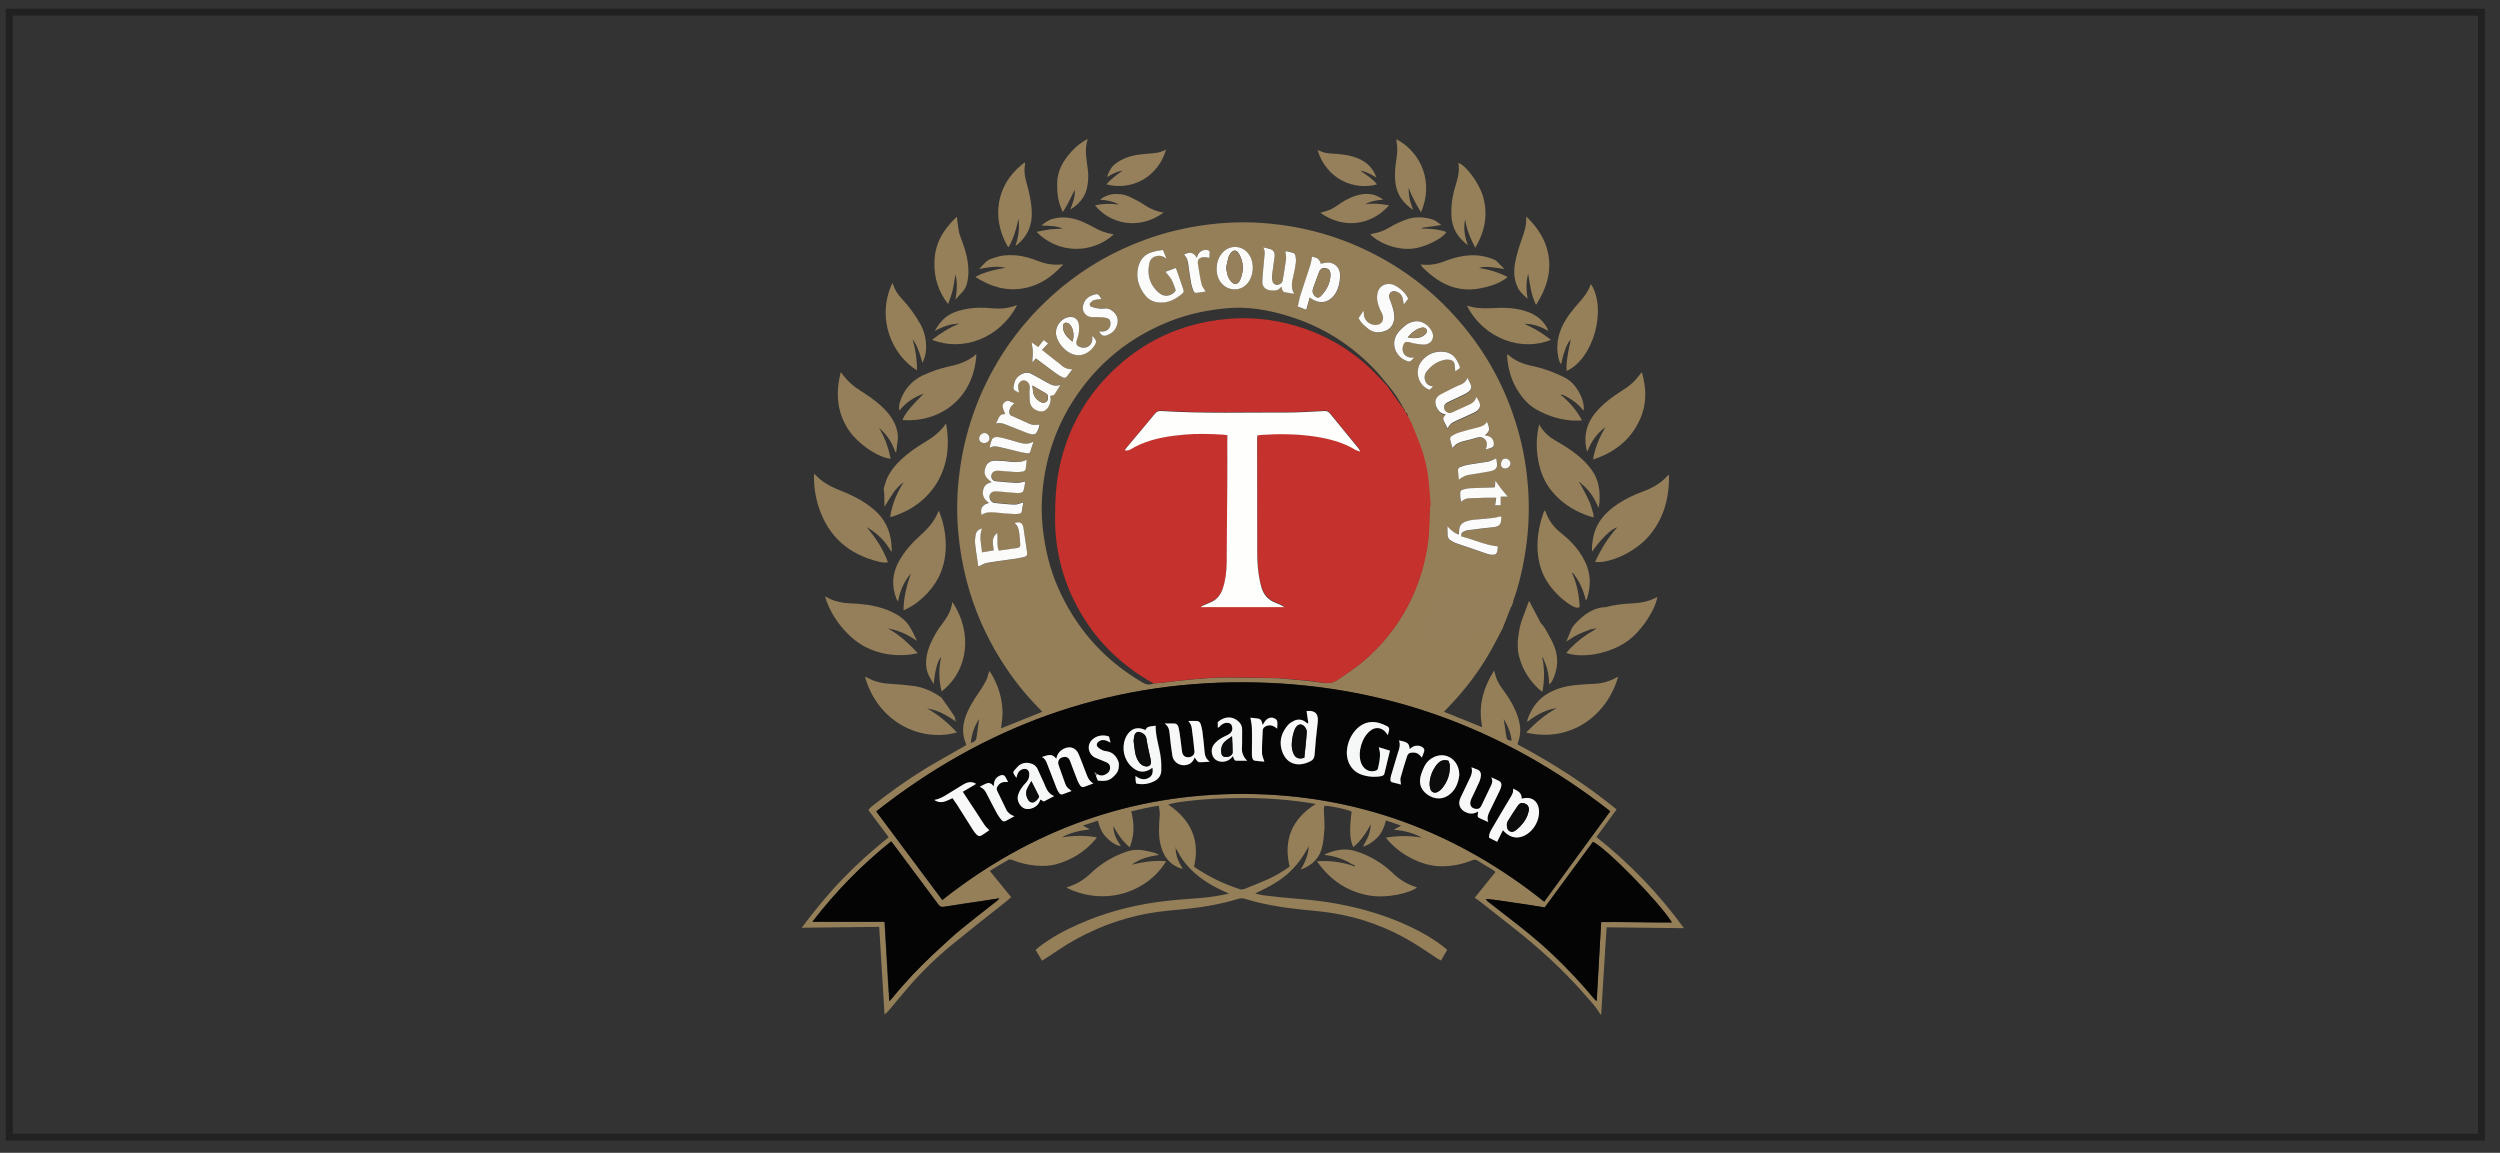 <?xml version="1.0" encoding="utf-8"?>
<!-- Generator: Adobe Illustrator 16.0.2, SVG Export Plug-In . SVG Version: 6.00 Build 0)  -->
<!DOCTYPE svg PUBLIC "-//W3C//DTD SVG 1.1//EN" "http://www.w3.org/Graphics/SVG/1.1/DTD/svg11.dtd">
<svg version="1.1" id="Layer_1" xmlns="http://www.w3.org/2000/svg" xmlns:xlink="http://www.w3.org/1999/xlink" x="0px" y="0px"
	 width="360px" height="166px" viewBox="0 0 360 166" enable-background="new 0 0 360 166" xml:space="preserve">
<rect x="0" y="0" width="360" height="166" fill="#333333" stroke="none"/>
<rect x="1.334" y="1.754" fill="none" stroke="#212121" stroke-miterlimit="10" width="356" height="162"/>
<path fill="#947F59" d="M169.29,122.158c0.021,1.091,0.449,2.052,1.026,2.95c-0.342-0.021-1.175-0.407-1.539-0.706
	c-1.004-0.79-1.496-1.881-1.731-3.1c-0.235-1.198-0.149-2.414-0.064-3.611c0.021-0.235,0.043-0.448,0.021-0.685
	c-0.021-0.32-0.085-0.642-0.128-0.982c-1.368,0.191-2.65,0.491-3.976,0.812c0.449,1.753,0.47,3.441-0.213,5.172
	c-1.026-0.833-1.731-1.88-2.351-3.034c-0.022,0.875,0.32,1.773,1.068,2.844c-0.513,0.021-1.39-0.494-2.138-1.284
	c-0.62-0.64-0.94-1.452-1.176-2.371c-0.705,0.234-1.367,0.471-2.159,0.727c0.406,0.213,0.727,0.384,1.026,0.534
	c-1.411,0.17-2.8,0.449-4.04,1.152c1.646-0.255,3.292-0.298,5.024,0c-0.107,0.15-0.172,0.259-0.236,0.344
	c-1.496,1.731-3.377,2.907-5.579,3.526c-0.919,0.256-1.859,0.277-2.821,0.214c-1.24-0.107-2.416-0.363-3.57-0.833
	c-0.149-0.065-0.363-0.107-0.47-0.043c-0.897,0.513-1.796,1.047-2.736,1.625c1.047,1.281,2.031,2.5,3.078,3.782
	c-0.257,0.213-0.449,0.428-0.685,0.599c-2.565,2.029-5.129,4.038-7.673,6.114c-2.223,1.815-4.296,3.804-6.199,5.962
	c-1.004,1.155-1.966,2.352-2.949,3.506c-0.214,0.234-0.406,0.49-0.727,0.706c-0.256-4.19-0.513-8.381-0.769-12.611
	c-3.72,0.042-7.396,0.085-11.157,0.129c1.837-2.458,3.719-4.768,5.813-6.947c2.096-2.182,4.318-4.168,6.711-6.093
	c-0.983-1.303-1.924-2.586-2.928-3.911c0.129-0.149,0.257-0.32,0.407-0.448c2.479-1.967,5.065-3.827,7.78-5.495
	c1.795-1.089,3.634-2.092,5.45-3.141c0.15-0.085,0.299-0.17,0.449-0.258c0-0.063,0-0.127-0.021-0.17
	c-0.556-1.282-0.535-2.565-0.086-3.869c0.45-1.304,1.176-2.458,1.945-3.569c0.385-0.534,0.727-1.11,1.026-1.688
	c0.214-0.406,0.3-0.897,0.449-1.368c0.064,0.064,0.17,0.149,0.235,0.258c1.068,1.772,1.667,3.675,1.689,5.748
	c0,0.749-0.128,1.497-0.214,2.244c1.945-0.77,3.911-1.56,5.941-2.393c-0.192-0.192-0.32-0.363-0.47-0.491
	c-2.094-2.117-3.912-4.446-5.494-6.969c-2.244-3.591-3.911-7.416-4.958-11.499c-0.577-2.223-0.962-4.489-1.176-6.798
	c-0.235-2.586-0.213-5.172,0.064-7.758c0.599-5.643,2.266-10.965,5.045-15.925c2.501-4.488,5.771-8.357,9.725-11.649
	c3.591-2.971,7.609-5.257,11.991-6.861c2.928-1.089,5.963-1.794,9.063-2.201c2.394-0.3,4.788-0.407,7.181-0.278
	c4.426,0.235,8.723,1.132,12.848,2.736c6.412,2.521,11.883,6.37,16.372,11.627c3.847,4.489,6.582,9.576,8.229,15.241
	c0.876,2.972,1.368,5.984,1.561,9.083c0.19,3.206,0,6.37-0.557,9.533c-0.363,2.139-0.897,4.256-1.623,6.307
	c-0.065,0.17-0.108,0.361-0.15,0.534c-0.107,0.276-0.299,0.364-0.619,0.364c-0.685-0.021-1.39,0-2.074,0c-2.564,0-5.131,0-7.694,0
	c-0.065,0-0.128,0.041-0.215,0.063c0,0.686,0,1.326,0,1.988c0,0.043,0,0.063,0,0.107c-0.191,0.149-0.086,0.256,0.064,0.342
	c0.342,0.191,0.705,0.257,1.092,0.257c2.713,0,5.429,0,8.12,0c0,0.042,0.022,0.084,0.022,0.106
	c-0.534,1.004-1.025,2.009-1.583,3.014c-1.688,3.057-3.761,5.835-6.198,8.357c-0.234,0.236-0.449,0.491-0.728,0.77
	c1.86,0.748,3.678,1.476,5.517,2.223c-0.621-2.972,0.107-5.601,1.708-8.166c0.108,0.364,0.15,0.62,0.238,0.876
	c0.211,0.664,0.575,1.263,1.003,1.84c0.918,1.239,1.731,2.565,2.202,4.061c0.384,1.176,0.446,2.373,0,3.549
	c-0.044,0.085-0.044,0.192-0.065,0.32c5.023,2.672,9.813,5.729,14.257,9.361c-0.983,1.348-1.923,2.629-2.906,3.976
	c4.788,3.784,8.978,8.145,12.611,13.124c-3.721-0.042-7.396-0.086-11.137-0.129c-0.301,4.19-0.513,8.381-0.791,12.569
	c-0.063-0.021-0.129-0.021-0.149-0.064c-0.578-1.068-1.432-1.902-2.201-2.8c-3.186-3.655-6.755-6.883-10.561-9.854
	c-1.539-1.196-3.056-2.413-4.595-3.611c-0.214-0.171-0.427-0.299-0.705-0.491c0.982-1.219,1.988-2.458,2.992-3.719
	c-0.148-0.107-0.256-0.215-0.384-0.299c-0.749-0.449-1.497-0.898-2.224-1.348c-0.256-0.15-0.449-0.15-0.726-0.042
	c-1.412,0.576-2.887,0.875-4.426,0.875c-1.603,0-3.078-0.492-4.488-1.219c-1.261-0.662-2.373-1.538-3.313-2.628
	c-0.064-0.063-0.107-0.15-0.215-0.278c1.753-0.299,3.463-0.299,5.174,0c-1.241-0.705-2.608-1.004-4.04-1.154
	c0.343-0.171,0.663-0.363,1.066-0.576c-0.767-0.256-1.451-0.492-2.2-0.748c-0.278,1.132-0.727,2.114-1.625,2.821
	c-0.491,0.384-1.004,0.79-1.688,0.94c0.279-0.534,0.577-1.027,0.793-1.539c0.19-0.515,0.299-1.091,0.361-1.668
	c-0.683,1.219-1.452,2.396-2.543,3.292c-0.513-1.068-0.577-2.564-0.235-5.108c-0.385-0.278-3.035-0.854-3.933-0.854
	c-0.021,0.213-0.086,0.449-0.065,0.683c0.022,0.835,0.108,1.667,0.088,2.502c-0.044,0.854-0.129,1.731-0.299,2.585
	c-0.344,1.688-1.369,2.802-3.143,3.421c0.705-1.068,1.066-2.115,1.196-3.354c-0.491,0.79-0.898,1.539-1.411,2.201
	c-0.534,0.683-1.132,1.324-1.774,1.879c-0.662,0.558-1.389,1.049-2.137,1.477c-0.748,0.448-1.538,0.791-2.416,1.239
	c0.492,0.107,0.898,0.233,1.304,0.278c1.453,0.171,2.884,0.342,4.339,0.448c5.813,0.406,11.436,1.583,16.735,4.083
	c1.71,0.811,3.336,1.751,4.831,2.928c0.15,0.106,0.277,0.235,0.448,0.386c-0.298,0.514-0.576,1.004-0.897,1.539
	c-0.193-0.107-0.363-0.193-0.534-0.3c-1.197-0.793-2.372-1.604-3.612-2.353c-3.633-2.18-7.565-3.59-11.756-4.23
	c-1.41-0.216-2.843-0.321-4.273-0.47c-2.737-0.3-5.431-0.728-8.059-1.539c-0.321-0.108-0.62-0.108-0.941,0
	c-2.437,0.747-4.958,1.195-7.502,1.451c-1.86,0.193-3.72,0.321-5.558,0.664c-4.147,0.77-8.015,2.265-11.628,4.467
	c-0.897,0.557-1.774,1.154-2.65,1.73c-0.299,0.193-0.598,0.386-0.94,0.6c-0.299-0.534-0.599-1.005-0.919-1.539
	c0.192-0.171,0.364-0.343,0.556-0.492c1.688-1.282,3.548-2.308,5.493-3.162c3.655-1.647,7.503-2.694,11.457-3.249
	c2.094-0.3,4.211-0.428,6.306-0.599c1.303-0.107,2.607-0.3,4.019-0.62c-0.257-0.129-0.428-0.214-0.599-0.278
	c-1.817-0.812-3.484-1.817-4.895-3.228c-0.791-0.791-1.453-1.689-1.945-2.692c-0.064-0.107-0.149-0.216-0.214-0.321
	c-0.021-0.043-0.021-0.107-0.042-0.15c-0.021,0-0.043,0.022-0.064,0.022C169.226,122.03,169.248,122.094,169.29,122.158z
	 M202.89,60.3c-0.043-0.085-0.085-0.149-0.127-0.234l0,0c-0.022-0.342-0.129-0.642-0.449-0.791l0,0c0.042-0.214,0-0.385-0.236-0.449
	l0,0c0-0.042,0-0.085,0-0.106c-0.642-1.176-1.366-2.309-2.242-3.313c-0.621-0.727-1.178-1.475-1.839-2.159
	c-3.419-3.591-7.482-6.155-12.204-7.651c-3.036-0.962-6.114-1.519-9.32-1.197c-2.543,0.256-5.001,0.748-7.396,1.624
	c-6.262,2.33-11.179,6.305-14.727,11.97c-2.671,4.297-4.061,8.999-4.317,14.022c-0.085,1.753,0.021,3.504,0.278,5.257
	c0.428,2.951,1.24,5.771,2.543,8.421c2.629,5.408,6.54,9.619,11.756,12.634c0.513,0.299,0.961,0.299,1.475,0.107
	c0.385-0.044,0.748-0.087,1.112-0.107c1.709-0.192,3.441-0.406,5.15-0.557c1.389-0.127,2.779-0.213,4.168-0.213
	c2.458,0,4.917,0.063,7.375,0.107c0.064,0,0.107,0,0.171,0c1.196,0.105,2.394,0.213,3.592,0.319
	c0.833,0.087,1.688,0.172,2.521,0.301c0.876,0.149,1.667,0.149,2.458-0.407c1.133-0.791,2.287-1.519,3.356-2.394
	c1.41-1.177,2.714-2.458,3.848-3.891c1.046-1.324,1.987-2.714,2.778-4.19c1.175-2.222,2.03-4.529,2.564-6.988
	c0.343-1.624,0.576-3.269,0.598-4.917c0-0.235,0.021-0.449,0.021-0.684c0.021-0.663,0.045-1.346,0.086-2.009
	c-0.041-0.406-0.064-0.833-0.107-1.239c-0.063-0.876-0.127-1.753-0.234-2.629c-0.193-1.475-0.513-2.929-1.006-4.338
	c-0.403-1.198-0.919-2.352-1.39-3.527c-0.041-0.107-0.083-0.193-0.127-0.3l0,0c-0.043-0.021-0.063-0.063-0.105-0.085
	c-0.023-0.021-0.023-0.064-0.023-0.085C202.955,60.493,202.934,60.386,202.89,60.3L202.89,60.3z M147.872,66.201
	c-0.726,0.362-1.475,0.362-2.244,0.256c-0.748-0.106-1.497-0.129-2.265-0.173c-0.706-0.021-1.219,0.343-1.433,0.963
	c-0.256,0.749-0.128,1.304,0.449,1.774c0.128,0.108,0.234,0.191,0.427,0.364c-0.813,0.17-1.175,0.641-1.24,1.367
	c-0.085,0.748,0.299,1.239,0.897,1.625c-1.004,0.17-1.347,0.855-1.09,1.73c0.556-0.384,1.175-0.429,1.838-0.363
	c0.983,0.107,1.966,0.17,2.928,0.234c0.235,0.022,0.491,0,0.726-0.064c0.107-0.021,0.257-0.128,0.278-0.236
	c0.106-0.469,0.171-0.94,0.235-1.389c-0.427,0.129-0.833,0.321-1.219,0.321c-0.983-0.021-1.966-0.127-2.928-0.233
	c-0.427-0.043-0.748-0.514-0.727-0.94c0.021-0.386,0.364-0.707,0.791-0.728c0.256-0.021,0.534,0.021,0.79,0.042
	c0.749,0.065,1.497,0.128,2.266,0.193c0.214,0.021,0.427,0.021,0.62-0.021c0.149-0.043,0.364-0.128,0.406-0.256
	c0.15-0.449,0.235-0.919,0.256-1.368c-0.47,0.085-0.876,0.213-1.282,0.191c-0.983-0.042-1.966-0.15-2.928-0.235
	c-0.385-0.043-0.62-0.297-0.662-0.663c-0.043-0.342,0.149-0.683,0.512-0.791c0.171-0.063,0.364-0.063,0.556-0.063
	c0.813,0.063,1.625,0.149,2.437,0.192c0.363,0.021,0.727-0.021,1.069-0.085c0.149-0.022,0.363-0.214,0.384-0.343
	C147.787,67.098,147.809,66.649,147.872,66.201c0-0.021,0.022-0.043,0.044-0.043h-0.021
	C147.872,66.18,147.872,66.201,147.872,66.201z M135.689,129.597c12.76-10.089,27.209-15.305,43.411-15.261
	c16.203,0.041,30.608,5.386,43.263,15.517c3.185-4.339,6.327-8.657,9.512-13.017c-15.605-12.205-33.218-18.531-52.945-18.573
	c-19.729-0.044-37.256,6.368-52.752,18.594C129.362,121.111,132.504,125.343,135.689,129.597z M230.57,132.781
	c0.769,0,1.431,0,2.117,0c0.683,0,1.368,0,2.029,0.021c0.662,0,1.326,0,1.988,0.022c0.683,0,1.369,0.021,2.03,0.021s1.325,0,2.01,0
	c-1.86-2.949-9.469-10.709-11.373-11.605c-2.308,3.162-4.638,6.327-6.946,9.447c-1.452-0.235-2.862-0.471-4.273-0.664
	c-1.39-0.193-2.801-0.47-4.213-0.555c0.088,0.128,0.172,0.235,0.259,0.32c0.96,0.769,1.923,1.518,2.906,2.266
	c2.159,1.667,4.318,3.378,6.307,5.259c2.18,2.051,4.23,4.21,6.134,6.518c0.085,0.108,0.193,0.193,0.364,0.342
	C230.121,140.305,230.335,136.565,230.57,132.781z M128.336,121.153c-4.254,3.398-7.994,7.225-11.371,11.563
	c3.526,0,6.926,0,10.388,0c0.235,3.807,0.406,7.566,0.685,11.436c0.192-0.213,0.32-0.342,0.427-0.47
	c0.513-0.6,1.026-1.219,1.539-1.817c1.753-1.987,3.655-3.825,5.6-5.621c0.898-0.812,1.774-1.646,2.693-2.394
	c1.731-1.412,3.505-2.758,5.237-4.146c0.107-0.086,0.193-0.193,0.363-0.364c-0.641,0.107-1.132,0.171-1.645,0.257
	c-2.117,0.321-4.212,0.62-6.327,0.961c-0.364,0.064-0.577,0-0.813-0.299c-1.731-2.351-3.505-4.702-5.258-7.053
	C129.406,122.564,128.892,121.881,128.336,121.153z M189.467,115.767c-3.633-0.62-7.16-0.876-10.708-0.854
	c-5.152,0.021-9.512,0.556-10.539,0.941c3.206,2.159,4.639,5.065,3.72,8.956c2.072,1.409,4.274,2.5,6.647,3.248
	c0.171,0.063,0.406,0.021,0.599-0.043c1.175-0.47,2.352-0.94,3.507-1.453c1.066-0.491,2.05-1.091,3.012-1.772
	C184.786,120.919,186.026,117.947,189.467,115.767z M190.194,37.964c-0.234-0.705-0.513-0.919-1.24-0.961
	c-0.084,0.385-0.106,0.77-0.233,1.154c-0.471,1.454-0.963,2.907-1.433,4.361c-0.173,0.534-0.257,1.089-0.386,1.646
	c0.449,0.171,0.812,0.321,1.219,0.47c0.171-0.62,0.32-1.176,0.491-1.774c1.625,1.239,3.015,0.598,3.806-0.749
	c0.404-0.727,0.576-1.517,0.576-2.33c0.021-1.069-0.619-1.859-1.582-1.945C191.006,37.793,190.621,37.922,190.194,37.964z
	 M167.473,35.998c-0.449,0.064-0.876,0.107-1.304,0.213c-1.262,0.278-2.009,1.111-2.287,2.309c-0.364,1.496,0.085,2.843,1.047,4.019
	c0.448,0.555,1.069,0.897,1.795,0.983c1.389,0.17,2.523-0.428,3.548-1.283c0.214-0.192,0.192-0.406,0.107-0.663
	c-0.342-0.918-0.641-1.859-0.962-2.779c-0.021-0.063-0.063-0.128-0.128-0.235c-0.513,0.192-1.004,0.385-1.475,0.556
	c0.32,0.385,0.662,0.727,0.875,1.112c0.236,0.427,0.364,0.897,0.557,1.368c0.085,0.192-0.022,0.32-0.129,0.449
	c-0.513,0.555-1.368,0.683-2.009,0.256c-0.235-0.149-0.448-0.342-0.641-0.556c-1.026-1.09-1.261-2.415-0.962-3.847
	c0.128-0.62,0.535-0.983,1.154-1.069c0.448-0.063,0.855,0.065,1.325,0.406C167.773,36.768,167.623,36.426,167.473,35.998z
	 M141.418,76.075c-0.556,0.17-0.834,0.471-0.919,0.897c-0.085,0.449-0.107,0.898-0.085,1.346c0.064,0.728,0.192,1.455,0.299,2.181
	c0.064,0.386,0.128,0.77,0.17,1.112c0.45-0.192,0.834-0.471,1.24-0.535c1.048-0.191,2.138-0.32,3.185-0.471
	c0.663-0.106,1.304-0.191,1.945-0.32c0.62-0.129,0.706-0.278,0.62-0.898c-0.17-1.111-0.32-2.242-0.491-3.355
	c-0.107-0.705-0.577-0.963-1.283-0.685c0.513,0.408,0.62,0.983,0.684,1.56c0.064,0.493,0.085,0.984,0.129,1.477
	c0.021,0.383-0.086,0.491-0.471,0.555c-0.598,0.085-1.197,0.171-1.795,0.256c-0.278,0.042-0.557,0.065-0.834,0.108
	c-0.299-0.835-0.085-1.646-0.213-2.566c-0.172,0.192-0.322,0.321-0.407,0.471c-0.405,0.663-0.149,1.39-0.107,2.074
	c-0.577,0.085-1.111,0.192-1.667,0.277C141.333,78.426,140.948,77.315,141.418,76.075z M208.427,75.776c0,0.491,0.021,0.832,0,1.175
	c-0.022,0.427,0.149,0.726,0.513,0.94c0.234,0.128,0.471,0.256,0.706,0.342c1.517,0.533,3.034,1.047,4.553,1.56
	c0.256,0.085,0.556,0.107,0.832,0.107c0.278-0.021,0.515-0.17,0.557-0.471c0.042-0.256,0.063-0.513,0.086-0.725
	c-1.859-0.193-3.527-1.006-5.237-1.434c-0.127-0.384,0.065-0.577,0.299-0.705c0.215-0.108,0.471-0.17,0.705-0.214
	c1.155-0.148,2.33-0.277,3.485-0.406c0.94-0.108,1.196-0.341,1.24-1.261c0-0.128,0-0.257,0-0.32
	c-0.471,0.083-0.898,0.212-1.348,0.256c-0.854,0.085-1.73,0.127-2.586,0.234c-0.363,0.042-0.75,0.107-1.111,0.235
	c-0.599,0.193-1.005,0.597-1.027,1.284c0,0.191-0.042,0.383-0.042,0.62C209.41,76.781,208.939,76.353,208.427,75.776z
	 M186.368,42.325c-0.449-0.792-0.363-1.475-0.215-2.201c0.171-0.77,0.321-1.561,0.45-2.331c0.041-0.32,0-0.662-0.064-1.004
	c-0.021-0.149-0.171-0.341-0.298-0.385c-0.407-0.128-0.793-0.278-1.156-0.235c0.043,0.385,0.149,0.749,0.108,1.091
	c-0.129,1.047-0.3,2.094-0.491,3.12c-0.065,0.342-0.429,0.598-0.792,0.62c-0.256,0.021-0.576-0.171-0.663-0.514
	c-0.085-0.3-0.085-0.641-0.063-0.94c0.106-0.876,0.256-1.753,0.362-2.628c0.087-0.62-0.171-0.962-0.769-1.112
	c-0.257-0.064-0.533-0.128-0.877-0.214c0.277,0.471,0.215,0.898,0.171,1.326c-0.106,1.154-0.214,2.33-0.298,3.483
	c-0.066,0.792,0.383,1.283,1.174,1.39c0.578,0.064,1.135,0.064,1.563-0.535c0.127,0.385,0.127,0.749,0.534,0.813
	C185.448,42.154,185.834,42.218,186.368,42.325z M211.312,54.401c-0.256,0.685-0.811,0.941-1.347,1.219
	c-0.813,0.406-1.623,0.791-2.436,1.218c-0.855,0.449-1.048,1.154-0.619,1.988c0.276,0.535,0.662,0.855,1.281,0.94
	c-0.258,0.278-0.47,0.534-0.299,0.898c0.171,0.363,0.361,0.706,0.555,1.111c0.364-0.641,0.514-0.769,1.134-1.047
	c0.877-0.406,1.752-0.79,2.628-1.197c0.235-0.107,0.491-0.256,0.642-0.449c0.15-0.191,0.299-0.49,0.278-0.705
	c-0.064-0.406-0.258-0.791-0.577-1.132c-0.107,0.577-0.471,0.854-0.897,1.068c-0.813,0.385-1.645,0.748-2.48,1.132
	c-0.084,0.043-0.171,0.085-0.255,0.107c-0.364,0.085-0.813-0.192-0.941-0.556c-0.127-0.385,0.043-0.769,0.406-0.94
	c0.833-0.406,1.667-0.791,2.501-1.197c0.235-0.107,0.47-0.257,0.663-0.427c0.342-0.321,0.404-0.642,0.192-1.069
	C211.632,55,211.481,54.743,211.312,54.401z M202.784,43.009c-0.363-0.813-1.326-1.689-2.138-1.989
	c-0.877-0.32-2.073,0.022-2.288,1.325c-0.126,0.792,0.044,1.54,0.387,2.245c0.148,0.299,0.299,0.62,0.403,0.94
	c0.193,0.706-0.233,1.24-0.961,1.283c-0.92,0.064-1.709-0.62-1.774-1.54c0-0.128,0-0.277,0-0.405c-0.043,0-0.063,0-0.105-0.022
	c-0.214,0.321-0.429,0.642-0.641,0.984c0.32,0.641,0.832,1.068,1.323,1.496c0.728,0.598,1.539,0.683,2.395,0.385
	c0.791-0.278,1.282-0.834,1.39-1.689c0.106-0.705-0.087-1.347-0.299-1.988c-0.108-0.363-0.279-0.705-0.385-1.068
	c-0.085-0.278-0.085-0.556,0.149-0.791c0.215-0.235,0.491-0.278,0.771-0.192c0.49,0.128,0.833,0.449,0.982,0.94
	c0.084,0.278,0.106,0.578,0.17,0.962C202.376,43.543,202.569,43.287,202.784,43.009z M175.189,38.734
	c0.021,0.235,0.021,0.448,0.064,0.683c0.042,0.214,0.106,0.449,0.192,0.641c0.748,1.796,3.014,2.181,4.21,0.727
	c0.855-1.047,1.005-2.778,0.321-3.955c-0.919-1.582-2.971-1.709-4.083-0.277C175.403,37.195,175.167,37.922,175.189,38.734z
	 M146.74,56.496c-0.042-0.32-0.128-0.62-0.128-0.94c0.021-0.363,0.235-0.642,0.577-0.791s0.641,0.043,0.855,0.278
	c0.128,0.128,0.213,0.363,0.235,0.555c0.022,0.257-0.043,0.534-0.043,0.792c0,0.47,0,0.94,0.065,1.41
	c0.085,0.684,0.533,1.111,1.175,1.326c0.642,0.213,1.155,0.021,1.497-0.577c0.299-0.514,0.427-1.026,0.257-1.582
	c0.235-0.064,0.491-0.064,0.598-0.192c0.299-0.407,0.534-0.834,0.876-1.412c-0.77,0.321-1.304,0.043-1.838-0.277
	c-0.748-0.428-1.539-0.813-2.287-1.261c-0.492-0.278-0.962-0.256-1.454,0c-0.555,0.299-0.919,0.749-1.069,1.326
	c-0.213,0.94-0.235,0.918,0.642,1.325C146.719,56.518,146.74,56.496,146.74,56.496z M203.66,51.473c-0.193,0-0.299,0-0.406,0
	c-1.004-0.021-1.56-0.854-1.197-1.816c0.15-0.406,0.299-0.513,0.728-0.428c0.299,0.043,0.577,0.171,0.876,0.213
	c0.492,0.086,1.005,0.214,1.495,0.15c1.027-0.106,1.477-1.004,1.006-1.924c-0.299-0.576-0.769-1.025-1.39-1.282
	c-0.407-0.17-0.833-0.192-1.282-0.085c-0.813,0.192-1.39,0.705-1.944,1.283c-1.454,1.518-0.749,3.505,0.662,4.211
	C202.955,52.179,203.019,52.2,203.66,51.473z M157.277,48.352c0,0.193,0,0.3,0,0.406c-0.021,0.962-0.876,1.54-1.774,1.197
	c-0.47-0.192-0.598-0.406-0.491-0.919c0.042-0.193,0.106-0.363,0.17-0.535c0.214-0.577,0.214-1.197,0.15-1.795
	c-0.085-0.77-0.684-1.198-1.432-1.069c-1.24,0.192-2.096,1.539-1.796,2.756c0.214,0.813,0.706,1.454,1.326,1.989
	c1.347,1.154,2.928,0.983,3.996-0.428C158.004,49.25,157.983,49.058,157.277,48.352z M158.261,47.732
	c0.428,0.685,0.685,0.727,1.411,0.406c0.556-0.235,0.94-0.684,1.154-1.261c0.299-0.855,0.065-1.604-0.662-2.137
	c-0.32-0.236-0.62-0.385-1.026-0.342c-0.321,0.021-0.641,0.042-0.962,0c-0.342-0.042-0.663-0.129-0.983-0.235
	c-0.299-0.107-0.342-0.406-0.128-0.641c0.15-0.15,0.32-0.3,0.513-0.342c0.32-0.085,0.684-0.107,1.026-0.149
	c-0.107-0.15-0.214-0.321-0.321-0.492c-0.128-0.193-0.278-0.235-0.491-0.193c-0.962,0.236-1.582,0.685-1.817,1.561
	c-0.236,0.855,0.321,1.667,1.197,1.731c0.428,0.042,0.875,0.021,1.303,0.021c0.257,0.022,0.535,0.022,0.791,0.086
	c0.449,0.106,0.62,0.342,0.642,0.812c0,0.62-0.429,1.09-1.091,1.154C158.646,47.754,158.454,47.732,158.261,47.732z M210.222,53.012
	c0-0.085,0-0.128,0-0.17c-0.021-0.064-0.042-0.15-0.063-0.214c-0.385-0.983-0.962-1.795-2.074-1.967
	c-1.367-0.213-2.501,0.257-3.378,1.325c-1.09,1.347-0.512,3.484,1.136,4.125c0.148-0.128,0.299-0.256,0.532-0.471
	c-0.213-0.063-0.342-0.085-0.47-0.128c-0.406-0.15-0.642-0.449-0.727-0.876c-0.086-0.406-0.022-0.791,0.235-1.132
	c0.661-0.876,1.518-1.454,2.587-1.71c0.212-0.043,0.447-0.043,0.683-0.021c0.407,0.021,0.685,0.235,0.77,0.641
	c0.063,0.342,0.063,0.684,0.108,1.048C209.794,53.312,210.01,53.162,210.222,53.012z M154.435,53.162
	c-0.77,0.021-1.326-0.278-1.817-0.727c-0.236-0.192-0.471-0.363-0.706-0.555c-0.598-0.47-1.196-0.962-1.859-1.475
	c0.321-0.321,0.578-0.621,0.876-0.919c-0.213-0.171-0.427-0.321-0.641-0.492c-0.278,0.363-0.534,0.684-0.791,1.004
	c-0.342-0.235-0.62-0.449-0.941-0.684c0.064,0.535,0.149,1.004,0.171,1.475c0,0.45-0.129,0.898-0.042,1.433
	c0.192-0.236,0.32-0.407,0.47-0.599c0.983,0.748,1.945,1.475,2.929,2.181c0.277,0.213,0.598,0.385,0.919,0.555
	c0.277,0.15,0.491,0.085,0.684-0.17C153.901,53.846,154.135,53.568,154.435,53.162z M217.127,71.521
	c-0.301-0.341-0.6-0.683-0.898-1.046c-0.3-0.364-0.556-0.77-0.92-1.262c-0.021,0.407-0.042,0.663-0.063,0.941
	c-0.193,0.021-0.366,0.044-0.515,0.044c-1.024,0.041-2.031,0.041-3.057,0.106c-0.363,0.021-0.747,0.106-1.111,0.214
	c-0.128,0.042-0.321,0.212-0.321,0.342c-0.021,0.449-0.042,0.918,0.15,1.41c0.342-0.383,0.748-0.512,1.197-0.512
	c0.812-0.021,1.625-0.065,2.438-0.087c0.449-0.021,0.897,0,1.41,0c-0.064,0.386-0.129,0.728-0.171,1.09c0.256,0,0.491,0,0.812,0
	c0-0.426,0-0.812,0-1.24C216.507,71.521,216.868,71.521,217.127,71.521z M146.078,58.077c-0.235-0.106-0.407-0.17-0.535-0.256
	c-0.299-0.171-0.577-0.149-0.833,0.085c-0.256,0.214-0.363,0.492-0.256,0.813c0.085,0.299,0.213,0.598,0.342,0.919
	c-0.962-0.107-0.919,0.748-1.347,1.347c0.577-0.129,1.005-0.022,1.432,0.149c0.94,0.385,1.881,0.77,2.843,1.132
	c0.321,0.128,0.641,0.235,0.983,0.278c0.172,0.021,0.47-0.043,0.557-0.171c0.235-0.364,0.427-0.77,0.47-1.24
	c-0.77,0.085-0.962,0.085-1.432-0.107c-0.876-0.363-1.731-0.77-2.586-1.154c-0.214-0.085-0.3-0.235-0.321-0.47
	C145.33,58.847,145.586,58.441,146.078,58.077z M174.163,37.131c0-0.278,0-0.513,0-0.77c0-0.192-0.128-0.298-0.32-0.341
	c-0.599-0.15-1.24,0.213-1.454,0.791c-0.021,0.086-0.042,0.171-0.085,0.321c-0.47-0.813-1.005-0.919-1.86-0.47
	c0.428,0.47,0.513,0.642,0.599,1.24c0.15,0.941,0.278,1.902,0.427,2.864c0.064,0.364,0.192,0.727,0.321,1.069
	c0.064,0.193,0.214,0.364,0.47,0.342c0.449-0.064,0.876-0.128,1.304-0.192c-0.214-0.363-0.492-0.663-0.577-1.026
	c-0.214-0.983-0.385-2.009-0.534-3.014c-0.085-0.534,0.214-0.855,0.769-0.897C173.522,37.024,173.8,37.088,174.163,37.131z
	 M213.939,64.724c0.321-0.083,0.558-0.149,0.792-0.191c0.299-0.064,0.386-0.257,0.406-0.534c0.021-0.62-0.362-1.069-0.982-1.197
	c-0.086-0.022-0.192-0.042-0.321-0.065c0.748-0.641,0.792-0.854,0.321-1.966c-0.321,0.557-0.876,0.706-1.433,0.855
	c-0.897,0.236-1.795,0.471-2.672,0.727c-0.362,0.107-0.684,0.3-1.004,0.492c-0.107,0.064-0.235,0.299-0.214,0.428
	c0.063,0.406,0.214,0.812,0.363,1.303c0.427-0.62,0.962-0.854,1.583-1.004c0.682-0.149,1.345-0.363,2.029-0.534
	c0.79-0.213,1.452,0.385,1.303,1.218C214.069,64.362,214.007,64.491,213.939,64.724z M215.459,66.007
	c-0.386,0.15-0.705,0.343-1.069,0.406c-1.004,0.193-2.01,0.3-3.014,0.47c-0.386,0.064-0.77,0.193-1.134,0.343
	c-0.127,0.043-0.277,0.256-0.277,0.385c0,0.47,0.065,0.919,0.128,1.411c0.813-0.578,0.813-0.578,1.797-0.749
	c0.578-0.106,1.154-0.17,1.73-0.277c0.428-0.064,0.856-0.129,1.282-0.256c0.577-0.17,0.747-0.47,0.685-1.069
	C215.545,66.457,215.501,66.222,215.459,66.007z M148.792,63.721c-0.021-0.022-0.063-0.064-0.085-0.085
	c-0.641,0.385-1.282,0.319-1.966,0.085c-0.834-0.278-1.709-0.492-2.564-0.706c-0.236-0.064-0.492-0.085-0.727-0.085
	c-0.321,0.021-0.577,0.171-0.684,0.513c-0.086,0.321-0.15,0.641-0.257,1.048c0.513-0.322,0.983-0.216,1.475-0.108
	c1.025,0.257,2.052,0.491,3.078,0.749c0.299,0.063,0.599,0.106,0.898,0.149c0.192,0.021,0.342-0.043,0.406-0.236
	C148.514,64.618,148.664,64.169,148.792,63.721z M141.695,63.806c0.428-0.022,0.791-0.299,0.791-0.642
	c0-0.491-0.299-0.833-0.727-0.813c-0.407,0-0.77,0.407-0.77,0.813C140.99,63.528,141.311,63.828,141.695,63.806z M140.99,103.521
	c-0.684,1.11-1.09,2.201-1.197,3.482c0.235-0.104,0.427-0.171,0.577-0.277c0.107-0.085,0.193-0.214,0.214-0.342
	C140.733,105.464,140.862,104.546,140.99,103.521z M216.719,67.461c0.386,0,0.77-0.321,0.792-0.685
	c0.021-0.343-0.363-0.747-0.705-0.747c-0.406,0-0.641,0.277-0.663,0.812C216.143,67.226,216.356,67.461,216.719,67.461z
	 M216.527,103.521c0.129,0.897,0.258,1.646,0.363,2.415c0.086,0.576,0.128,0.641,0.791,0.727
	C217.554,105.529,217.147,104.546,216.527,103.521z"/>
<path fill="#947F5A" d="M117.223,68.21c0.362,0.32,0.62,0.576,0.897,0.833c0.855,0.707,1.838,1.176,2.864,1.583
	c1.774,0.684,3.441,1.538,4.895,2.778c1.517,1.304,2.309,2.949,2.479,4.915c0.021,0.322,0.043,0.643,0.064,0.963
	c0,0.021-0.021,0.064-0.085,0.149c-0.854-1.517-2.052-2.693-3.548-3.525c1.304,1.517,2.373,3.141,3.078,5.065
	c-0.471,0.085-0.898,0.022-1.304-0.085c-4.275-1.028-7.225-3.549-8.636-7.759C117.415,71.565,117.158,69.961,117.223,68.21z"/>
<path fill="#947F5A" d="M229.694,80.927c0.834-1.838,1.859-3.505,3.206-5c-0.877,0.233-2.31,1.602-3.634,3.504
	c-0.085-0.64,0.022-1.196,0.105-1.753c0.366-2.33,1.756-3.91,3.656-5.15c1.09-0.706,2.268-1.282,3.507-1.731
	c1.389-0.514,2.649-1.196,3.631-2.33c0.023-0.022,0.066-0.022,0.173-0.064c0.043,3.312-0.749,6.306-2.929,8.826
	C235.486,79.453,231.918,81.141,229.694,80.927z"/>
<path fill="#95805A" d="M136.223,60.985c1.283,6.584-2.158,11.819-8.036,13.487c0.257-1.861,0.962-3.505,1.945-5.044
	c-0.62,0.447-1.132,1.003-1.56,1.623c-0.406,0.599-0.77,1.239-1.219,1.946c0-0.214,0-0.364,0-0.491
	c-0.042-0.62,0.064-1.241-0.085-1.861c-0.064-0.256,0.064-0.555,0.15-0.834c0.385-1.496,1.304-2.671,2.416-3.698
	c0.94-0.875,1.988-1.623,3.099-2.286C134.151,63.101,135.326,62.31,136.223,60.985z"/>
<path fill="#947F5A" d="M227.6,69.749c0.406,0.791,0.854,1.56,1.219,2.371c0.255,0.557,0.404,1.133,0.577,1.71
	c0.064,0.193,0.064,0.407,0.105,0.685c-0.449-0.128-0.811-0.236-1.152-0.365c-1.946-0.727-3.614-1.86-4.938-3.482
	c-0.985-1.219-1.562-2.629-1.86-4.147c-0.364-1.775-0.364-3.57,0.105-5.451c0.044,0.107,0.087,0.192,0.129,0.299
	c0.558,0.897,1.305,1.56,2.2,2.073c1.198,0.683,2.375,1.411,3.421,2.309c0.685,0.577,1.305,1.219,1.816,1.945
	c1.027,1.433,1.219,3.056,1.092,4.744c-0.022,0.193-0.064,0.364-0.129,0.707c-0.577-1.454-1.367-2.608-2.479-3.506
	c-0.086-0.085-0.171-0.171-0.257-0.235c-0.021,0.022-0.044,0.043-0.064,0.064C227.45,69.556,227.514,69.641,227.6,69.749z"/>
<path fill="#947F5A" d="M219.755,105.486c1.348-1.369,2.693-2.586,4.403-3.505c-1.047,0.106-2.564,0.641-4.253,1.988
	c0.042-0.193,0.042-0.322,0.085-0.449c0.576-1.583,1.517-2.907,3.035-3.741c1.133-0.62,2.372-0.963,3.655-1.112
	c0.94-0.106,1.88-0.15,2.82-0.192c1.155-0.041,2.224-0.341,3.249-0.897c0.087-0.042,0.171-0.084,0.257-0.128
	C231.618,102.58,226.531,107.068,219.755,105.486z"/>
<path fill="#947F5A" d="M137.634,103.883c-0.513-0.342-1.026-0.683-1.582-0.982c-0.791-0.448-1.646-0.728-2.565-0.897
	c1.646,0.918,3.036,2.114,4.318,3.461c-5.193,1.477-11.414-1.452-13.252-8.037c0.385,0.172,0.706,0.365,1.068,0.514
	c0.856,0.344,1.731,0.493,2.651,0.534c1.089,0.065,2.18,0.15,3.27,0.301c1.432,0.19,2.714,0.77,3.891,1.58
	c0.085,0.065,0.17,0.15,0.235,0.236c0.577,0.812,1.154,1.624,1.71,2.459c0.149,0.233,0.171,0.532,0.256,0.79V103.883z"/>
<path fill="#947F5A" d="M118.804,85.863c0.962,0.578,1.902,0.857,2.885,0.963c0.663,0.064,1.326,0.085,1.966,0.127
	c1.625,0.129,3.207,0.449,4.702,1.135c1.004,0.471,1.924,1.068,2.544,2.01c0.449,0.683,0.791,1.431,1.154,2.2
	c-1.282-0.898-2.649-1.538-4.188-1.796c1.625,0.877,2.949,2.138,4.296,3.548c-0.47,0.087-0.812,0.172-1.175,0.216
	c-2.159,0.233-4.254-0.066-6.178-1.007c-1.71-0.832-3.035-2.158-4.168-3.675c-0.684-0.942-1.24-1.988-1.646-3.078
	C118.932,86.334,118.889,86.142,118.804,85.863z"/>
<path fill="#95805A" d="M226.189,87.146c-1.411-0.918-2.587-2.074-3.485-3.525c-0.661-1.068-1.025-2.225-1.197-3.441
	c-0.3-2.159,0.021-4.253,0.748-6.307c0.021-0.085,0.065-0.17,0.108-0.256c0.021-0.043,0.042-0.065,0.105-0.128
	c0.065,0.149,0.128,0.257,0.173,0.384c0.362,1.005,0.961,1.838,1.752,2.543c0.578,0.513,1.197,0.984,1.73,1.519
	c0.877,0.875,1.604,1.859,2.138,2.969c0.812,1.711,0.855,3.464,0.278,5.237c-0.021,0.085-0.086,0.172-0.171,0.364
	c-0.343-1.562-0.963-2.885-1.926-4.082c-0.021,0.086-0.041,0.148-0.021,0.191c0.663,1.518,0.983,3.121,1.049,4.787
	c-0.235,0.171-0.471,0.129-0.705,0.023C226.552,87.36,226.381,87.232,226.189,87.146z"/>
<path fill="#947F5A" d="M130.111,87.895c0-1.881,0.47-3.611,1.047-5.301c-0.983,1.154-1.56,2.459-1.838,4.019
	c-0.085-0.149-0.17-0.235-0.213-0.341c-0.749-1.881-0.641-3.678,0.342-5.451c0.813-1.454,1.902-2.672,3.142-3.783
	c1.069-0.94,1.967-1.988,2.501-3.313c0.021-0.044,0.043-0.065,0.128-0.15c0.149,0.449,0.3,0.833,0.428,1.239
	c0.556,1.923,0.727,3.892,0.342,5.879c-0.491,2.5-1.859,4.424-3.826,5.985C131.564,87.146,130.901,87.531,130.111,87.895z"/>
<path fill="#947F5A" d="M128.935,65.111c-0.47-1.39-1.239-2.566-2.372-3.506c0.854,1.368,1.367,2.864,1.688,4.446
	c-1.603-0.086-4.681-2.03-6.113-4.232c-1.646-2.544-1.817-5.28-1.069-8.229c0.129,0.149,0.214,0.235,0.278,0.342
	c0.706,0.962,1.582,1.731,2.586,2.352c1.26,0.79,2.458,1.624,3.484,2.693c0.663,0.684,1.219,1.453,1.56,2.352
	c0.256,0.705,0.407,1.41,0.279,2.158c-0.086,0.536-0.129,1.068-0.193,1.603C129.021,65.111,128.978,65.111,128.935,65.111z"/>
<path fill="#947F5A" d="M217.062,51.045c0.043,0.021,0.107,0.021,0.15,0.064c0.94,0.833,2.073,1.304,3.291,1.56
	c1.752,0.364,3.399,0.962,4.98,1.796c1.431,0.748,2.693,2.949,2.587,4.573c0,0.022-0.021,0.022-0.064,0.065
	c-0.792-0.983-1.773-1.71-2.929-2.223c-0.105-0.043-0.234-0.064-0.385-0.064c1.261,1.025,2.309,2.201,3.12,3.719
	c-0.748,0.064-1.39,0.043-2.051-0.042c-1.688-0.214-3.249-0.77-4.726-1.646c-0.939-0.577-1.665-1.368-2.265-2.266
	c-1.112-1.624-1.645-3.462-1.753-5.429C216.997,51.131,217.039,51.088,217.062,51.045z"/>
<path fill="#95805A" d="M229.396,66.18c0.299-1.797,0.962-3.271,1.795-4.683c-1.198,0.897-2.073,2.052-2.608,3.547
	c-0.063-0.149-0.085-0.213-0.106-0.299c-0.021-0.063-0.043-0.148-0.064-0.213c-0.341-1.902,0.086-3.59,1.327-5.087
	c1.046-1.261,2.35-2.244,3.719-3.12c0.769-0.492,1.516-1.005,2.115-1.689c0.277-0.32,0.534-0.663,0.854-1.047
	c0.748,2.607,0.705,5.087-0.599,7.46C234.46,63.636,232.259,65.217,229.396,66.18z"/>
<path fill="#947F5A" d="M140.605,50.981c-0.363,6.583-5.429,9.896-10.645,9.512c0.278-0.833,1.111-1.859,3.056-3.805
	c-1.367,0.471-2.543,1.24-3.505,2.438c-0.106-0.492-0.021-0.919,0.107-1.326c0.555-1.688,1.625-2.95,3.249-3.74
	c1.154-0.535,2.351-0.962,3.57-1.24C137.934,52.499,139.366,52.093,140.605,50.981z"/>
<path fill="#947F5A" d="M162.984,124.511c1.625-0.387,3.249-0.664,4.938-0.491c-2.607,4.316-8.635,6.624-14.363,3.802
	c0.149-0.063,0.257-0.105,0.363-0.149c1.133-0.383,2.158-0.982,3.035-1.816c1.497-1.453,3.249-2.521,5.215-3.205
	c0.834-0.299,1.71-0.342,2.565-0.193c0.534,0.085,1.069,0.235,1.582,0.364c0.171,0.042,0.32,0.17,0.578,0.3
	C165.422,123.292,164.118,123.676,162.984,124.511z"/>
<path fill="#947F5A" d="M194.619,124.402c-1.198-0.727-2.479-1.153-3.869-1.281c0.021-0.044,0.021-0.088,0.021-0.088
	c1.39-0.64,2.886-0.939,4.359-0.491c2.031,0.62,3.847,1.668,5.387,3.143c1.006,0.983,2.159,1.689,3.526,2.095
	c-0.875,0.791-4.359,1.647-6.967,1.155c-3.12-0.577-5.558-2.225-7.438-4.915c1.688-0.108,3.228,0.063,4.745,0.512
	c0.235,0.085,0.447,0.149,0.685,0.235c0.021-0.044,0.021-0.086,0.042-0.128C194.939,124.552,194.789,124.466,194.619,124.402z"/>
<path fill="#95805A" d="M137.143,86.678c2.929,4.381,2.351,9.873-1.56,12.888c-0.385-1.668-0.449-3.291-0.042-4.958
	c-0.534,0.491-0.898,1.923-1.091,3.909c-0.405-0.725-0.897-1.389-1.025-2.242c-0.214-1.326,0.107-2.545,0.641-3.741
	c0.427-0.963,0.983-1.882,1.625-2.714C136.395,88.9,136.972,87.939,137.143,86.678z"/>
<path fill="#95805A" d="M146.462,43.928c-2.501,4.83-7.866,6.754-12.248,5.001c1.24-0.962,2.5-1.752,3.933-2.329
	c-1.282,0.021-2.437,0.448-3.548,1.068c1.026-1.816,2.052-2.65,4.189-3.099c1.368-0.299,2.779-0.32,4.168-0.17
	C144.132,44.505,145.265,44.398,146.462,43.928z"/>
<path fill="#95805A" d="M222.982,47.647c-1.09-0.599-2.223-1.026-3.463-1.026c0.664,0.342,1.347,0.663,1.987,1.047
	c0.62,0.364,1.197,0.813,1.839,1.261c-4.061,1.711-9.576,0-12.117-4.916c0.512,0.106,0.98,0.278,1.472,0.32
	c0.686,0.064,1.39,0.085,2.097,0.043c1.772-0.107,3.504-0.085,5.193,0.534C221.357,45.403,222.405,46.279,222.982,47.647z"/>
<path fill="#95805A" d="M221.187,43.907c-0.383-0.813-0.599-1.54-0.749-2.266c-0.148-0.727-0.254-1.475-0.384-2.223
	c-0.319,1.198-0.278,2.395-0.086,3.613c-0.491-0.492-1.024-0.876-1.366-1.54c-0.771-1.495-0.62-3.013-0.235-4.531
	c0.256-1.047,0.599-2.052,0.96-3.078c0.259-0.748,0.471-1.517,0.449-2.309c0-0.085,0.021-0.17,0.021-0.385
	c1.626,1.582,2.779,3.313,3.165,5.472C223.432,39.269,222.662,41.62,221.187,43.907z"/>
<path fill="#95805A" d="M226.145,48.951c-0.491,0.513-0.683,1.154-0.896,1.795c-0.193,0.535-0.3,1.091-0.447,1.688
	c-0.066-0.085-0.13-0.149-0.173-0.235c-0.214-0.47-0.276-0.961-0.342-1.475c-0.213-2.138,0.577-3.933,1.796-5.579
	c0.449-0.598,0.919-1.154,1.41-1.709c0.641-0.706,1.198-1.454,1.519-2.373c0.021-0.043,0.063-0.086,0.106-0.128
	c2.308,3.633,0.321,10.751-3.526,12.482c-0.065-0.769,0.042-1.518,0.15-2.245c0.083-0.62,0.233-1.218,0.361-1.837
	C226.145,49.229,226.145,49.079,226.145,48.951c0.045-0.022,0.066-0.065,0.088-0.107l-0.043-0.042
	C226.167,48.866,226.167,48.909,226.145,48.951z"/>
<path fill="#95805A" d="M137.784,31.21c0.107,0.791,0.171,1.518,0.32,2.223c0.107,0.514,0.342,1.005,0.513,1.497
	c0.514,1.432,0.876,2.886,0.834,4.425c-0.021,0.406-0.064,0.833-0.149,1.24c-0.128,0.62-0.406,1.175-0.877,1.624
	c-0.278,0.278-0.534,0.577-0.833,0.919c0.257-1.625,0.257-2.501,0-3.676c-0.128,0.791-0.235,1.517-0.385,2.223
	c-0.171,0.706-0.406,1.411-0.684,2.095c-1.411-1.796-2.031-3.827-1.966-6.05C134.599,35.079,135.86,33.005,137.784,31.21z"/>
<path fill="#95805A" d="M132.055,53.333c-3.59-2.18-5.942-7.502-3.547-12.589c0.042,0.085,0.064,0.128,0.085,0.192
	c0.256,0.812,0.706,1.497,1.283,2.095c1.025,1.09,1.902,2.309,2.628,3.59c0.727,1.283,0.962,2.651,0.813,4.104
	c-0.064,0.535-0.278,1.047-0.47,1.539c-0.556-1.903-0.876-2.693-1.432-3.378C131.842,50.318,132.055,51.772,132.055,53.333z"/>
<path fill="#95805A" d="M140.456,39.888c0.854-0.534,2.458-1.026,4.36-1.326c-1.325-0.298-2.501-0.085-3.826,0.172
	c0.62-0.599,1.026-1.262,1.817-1.497c0.577-0.17,1.154-0.406,1.753-0.449c1.175-0.128,2.329-0.021,3.462,0.299
	c0.427,0.128,0.876,0.257,1.283,0.428c0.855,0.364,1.752,0.577,2.692,0.599c0.342,0.021,0.663-0.022,1.112-0.043
	c-1.625,1.817-3.484,3.078-5.813,3.462C144.816,41.961,142.572,41.235,140.456,39.888z"/>
<path fill="#95805A" d="M204.579,38.071c1.283,0.193,2.415-0.043,3.548-0.492c0.173-0.064,0.363-0.128,0.534-0.192
	c0.962-0.342,1.968-0.557,2.971-0.62c1.239-0.064,2.438,0.15,3.571,0.641c0.105,0.043,0.214,0.107,0.276,0.171
	c0.363,0.363,0.728,0.706,1.156,1.155c-0.707-0.107-1.284-0.214-1.882-0.257c-0.599-0.064-1.196-0.085-1.774,0.106
	c1.41,0.213,2.778,0.621,4.125,1.304c-0.192,0.15-0.342,0.278-0.513,0.385c-1.025,0.663-2.182,1.004-3.377,1.24
	c-3.464,0.684-6.134-0.749-8.464-3.121C204.706,38.285,204.665,38.199,204.579,38.071z"/>
<path fill="#95805A" d="M212.444,35.678c-0.727-1.39-1.282-2.672-1.454-4.104c-0.299,1.283-0.063,2.501,0.386,3.741
	c-1.433-1.09-2.286-2.416-2.373-4.211c-0.063-1.453,0.129-2.864,0.558-4.253c0.341-1.111,0.661-2.202,0.449-3.399
	c1.131,0.385,2.949,2.886,3.525,4.767C214.305,30.846,213.856,33.262,212.444,35.678z"/>
<path fill="#95805A" d="M146.654,31.509c-0.299,1.411-0.662,2.779-1.432,4.104c-0.107-0.15-0.192-0.235-0.235-0.342
	c-2.116-3.826-1.646-8.485,2.201-11.606c0.107-0.085,0.235-0.149,0.406-0.278c0,0.171,0.021,0.278,0,0.385
	c-0.15,0.812-0.042,1.625,0.192,2.415c0.406,1.432,0.749,2.886,0.791,4.382c0.064,1.859-0.599,3.398-2.009,4.596
	c-0.064,0.064-0.149,0.106-0.342,0.213C146.697,34.052,146.825,32.792,146.654,31.509z"/>
<path fill="#947F59" d="M222.491,90.502c0.342,0.621,0.684,1.219,1.003,1.838c0.493,1.006,0.813,2.075,0.728,3.228
	c-0.063,0.856-0.299,1.668-0.683,2.438c-0.107,0.214-0.277,0.385-0.471,0.578c0-1.177-0.193-2.288-0.663-3.336
	c-0.085-0.191-0.171-0.384-0.235-0.576c-0.043,0.021-0.064,0.021-0.105,0.044c0.041,0.191,0.105,0.384,0.148,0.576
	c0.192,1.433,0.171,2.843-0.107,4.317c-0.171-0.129-0.299-0.193-0.405-0.278c-1.434-1.305-2.437-2.864-2.929-4.723
	c-0.32-1.177-0.256-2.395-0.043-3.591c0.043-0.216,0.065-0.407,0.107-0.62c0.042-0.192,0.107-0.386,0.149-0.557
	c0.021-0.042,0.021-0.063,0.042-0.105c0.94-0.023,1.882-0.023,2.822-0.045c0.106,0.13,0.215,0.258,0.343,0.386
	C222.275,90.204,222.384,90.354,222.491,90.502z"/>
<path fill="#95805B" d="M207.55,32.407c-0.876,0.128-1.731,0.235-2.586,0.363c-0.108,0.021-0.192,0.064-0.299,0.149
	c1.239,0,2.437,0.064,3.611,0.492c-0.469,0.876-2.863,2.095-4.552,2.351c-2.479,0.385-5.151-0.749-6.412-2.009
	c0.126-0.043,0.256-0.086,0.363-0.107c0.854-0.15,1.646-0.427,2.371-0.876c0.813-0.492,1.669-0.876,2.566-1.197
	c1.26-0.427,2.501-0.32,3.72,0.043C206.802,31.788,207.165,32.15,207.55,32.407z"/>
<path fill="#95805B" d="M149.263,33.39c0.705-0.128,1.303-0.278,1.923-0.363c0.599-0.064,1.197-0.064,1.86-0.107
	c-0.535-0.235-1.026-0.32-1.519-0.363c-0.491-0.042-1.004-0.064-1.582-0.085c0.535-0.406,1.004-0.791,1.667-0.962
	c1.625-0.449,3.142-0.106,4.618,0.577c0.384,0.172,0.748,0.364,1.111,0.556c0.876,0.513,1.774,0.897,2.8,1.048
	c0.064,0,0.128,0.064,0.213,0.085C157.277,36.554,152.426,36.618,149.263,33.39z"/>
<path fill="#95805B" d="M204.623,30.569c-0.707-1.175-1.327-2.287-1.776-3.506c-0.021,1.069,0.193,2.074,0.663,3.185
	c-1.453-1.004-2.352-2.201-2.564-3.89c-0.149-1.197-0.042-2.373,0.149-3.548c0.13-0.834,0.171-1.646,0-2.479
	c-0.021-0.086,0-0.172,0-0.279C204.706,21.998,206.481,26.294,204.623,30.569z"/>
<path fill="#95805B" d="M156.637,20.01c-0.278,0.855-0.321,1.646-0.235,2.437c0.063,0.684,0.17,1.389,0.256,2.074
	c0.107,0.812,0.042,1.624-0.106,2.415c-0.278,1.475-1.197,2.479-2.438,3.249c0.364-0.919,0.727-1.838,0.641-2.864
	c-0.513,1.089-1.026,2.179-1.709,3.227c-0.449-0.919-0.685-1.817-0.77-2.757c-0.042-0.47-0.042-0.94-0.042-1.411
	c0.021-1.795,0.855-3.206,2.009-4.51C154.969,21.057,155.824,20.395,156.637,20.01z M154.82,27.128l0.021-0.022
	c0-0.021,0-0.043,0-0.043c-0.021,0.022-0.042,0.022-0.042,0.043C154.798,27.085,154.82,27.106,154.82,27.128z"/>
<path fill="#95805B" d="M159.33,26.55c0.683-0.812,1.495-1.389,2.308-1.966c-0.791,0.085-1.475,0.47-2.245,0.919
	c0.278-0.77,0.578-1.39,1.155-1.86c0.983-0.791,2.138-1.176,3.377-1.368c0.47-0.064,0.94-0.106,1.411-0.149
	c0.876-0.064,1.753-0.107,2.586-0.598C166.769,25.46,163.048,27.512,159.33,26.55z"/>
<path fill="#95805B" d="M198.296,26.55c-3.228,0.898-7.226-0.641-8.572-4.937c0.149,0.063,0.257,0.085,0.363,0.128
	c0.792,0.385,1.646,0.364,2.501,0.428c1.069,0.085,2.095,0.256,3.079,0.684c1.196,0.535,2.051,1.368,2.542,2.714
	c-0.771-0.448-1.474-0.876-2.309-0.983C196.735,25.182,197.609,25.696,198.296,26.55z"/>
<path fill="#95805B" d="M200.026,29.564c-2.588,2.95-6.646,3.441-9.896,1.069c0.171-0.043,0.321-0.086,0.471-0.128
	c0.705-0.171,1.348-0.47,1.944-0.898c0.855-0.62,1.773-1.154,2.802-1.454c1.389-0.405,2.605-0.32,3.845,0.599
	c-0.938,0.064-1.814,0.213-2.605,0.663C197.738,29.244,198.851,29.35,200.026,29.564z"/>
<path fill="#95805B" d="M167.559,30.611c-3.57,2.608-7.738,1.625-9.875-1.047c1.133-0.235,2.245-0.278,3.463-0.107
	c-0.749-0.405-1.539-0.62-2.736-0.705c0.363-0.342,1.155-0.705,1.667-0.77c0.94-0.128,1.859,0,2.693,0.406
	c0.727,0.342,1.454,0.727,2.116,1.176C165.699,30.099,166.532,30.462,167.559,30.611z"/>
<path fill="#947F5A" d="M137.677,103.841c0,0.042,0.022,0.063,0.022,0.106c-0.022-0.021-0.043-0.044-0.065-0.064L137.677,103.841z"
	/>
<path fill="#C5312C" d="M205.862,74.793c0,0.234-0.021,0.449-0.021,0.684c-0.023,1.668-0.236,3.313-0.6,4.916
	c-0.536,2.459-1.39,4.768-2.565,6.989c-0.791,1.497-1.731,2.887-2.779,4.188c-1.131,1.433-2.437,2.716-3.848,3.892
	c-1.069,0.876-2.222,1.604-3.354,2.394c-0.792,0.557-1.583,0.557-2.458,0.407c-0.835-0.149-1.667-0.237-2.523-0.3
	c-1.196-0.128-2.393-0.216-3.59-0.32c-0.064,0-0.108,0-0.171,0c-2.459-0.043-4.917-0.107-7.375-0.107
	c-1.389,0-2.778,0.107-4.168,0.212c-1.731,0.15-3.441,0.366-5.152,0.558c-0.362,0.042-0.748,0.085-1.132,0.107
	c-2.03-1.111-3.89-2.458-5.6-4.02c-2.266-2.095-4.083-4.51-5.515-7.223c-2.096-3.998-3.121-8.252-3.079-12.763
	c0.021-2.479,0.129-4.937,0.685-7.375c1.047-4.681,3.142-8.827,6.37-12.354c4.445-4.831,9.939-7.737,16.479-8.614
	c3.848-0.513,7.609-0.213,11.328,0.92c4.084,1.239,7.674,3.333,10.753,6.284c0.748,0.727,1.43,1.496,2.157,2.244
	c0.771,1.09,1.54,2.159,2.31,3.249c0.021,0.021,0.063,0.021,0.085,0.042l0,0c0.086,0.149,0.15,0.3,0.234,0.449l0,0
	c0.15,0.257,0.3,0.534,0.45,0.791l0,0c0.042,0.085,0.085,0.149,0.129,0.235l0,0c0.042,0.085,0.084,0.193,0.127,0.278
	c0,0.042,0,0.063,0.022,0.085c0.042,0.021,0.063,0.064,0.106,0.085l0,0c0.043,0.107,0.085,0.192,0.127,0.299
	c0.47,1.176,0.963,2.33,1.39,3.526c0.492,1.411,0.813,2.866,1.006,4.338c0.105,0.878,0.15,1.753,0.233,2.629
	c0.044,0.408,0.065,0.835,0.107,1.24c-0.214,0.043-0.17,0.193-0.17,0.342C205.818,73.68,205.842,74.237,205.862,74.793z
	 M176.75,62.673c0,0.256,0,0.47,0,0.663c0,2.074,0,4.167,0,6.242c-0.021,3.782-0.043,7.567-0.085,11.349
	c-0.021,1.262-0.15,2.522-0.555,3.74c-0.321,0.984-0.919,1.71-1.924,2.073c-0.342,0.129-0.663,0.279-0.984,0.43
	c-0.106,0.041-0.192,0.127-0.299,0.19c4.062,0,8.058,0,12.076,0c-0.426-0.278-0.876-0.47-1.324-0.64
	c-1.006-0.387-1.626-1.134-1.968-2.139c-0.106-0.299-0.171-0.62-0.235-0.94c-0.277-1.347-0.363-2.693-0.385-4.061
	c-0.021-5.493-0.021-10.965-0.021-16.459c0-0.149,0.021-0.298,0.042-0.491c0.193-0.021,0.385-0.064,0.557-0.064
	c2.542-0.149,5.066-0.149,7.588,0.213c2.094,0.299,4.105,0.791,5.941,1.924c0.214,0.128,0.471,0.171,0.705,0.258
	c-0.062-0.237-0.171-0.387-0.299-0.536c-1.368-1.646-2.714-3.291-4.061-4.958c-0.214-0.256-0.428-0.363-0.77-0.341
	c-1.774,0.085-3.549,0.213-5.324,0.213c-6.047-0.021-12.096,0.171-18.145-0.213c-0.428-0.021-0.685,0.085-0.962,0.405
	c-1.325,1.625-2.693,3.229-4.04,4.832c-0.107,0.129-0.193,0.256-0.3,0.406c0.364,0.085,0.62,0.022,0.898-0.15
	c0.448-0.256,0.918-0.514,1.41-0.726c2.009-0.855,4.125-1.176,6.284-1.368c1.859-0.172,3.698-0.107,5.557,0
	C176.322,62.587,176.536,62.63,176.75,62.673z"/>
<path fill="#060505" d="M135.689,129.597c-3.185-4.254-6.328-8.485-9.511-12.761c15.496-12.226,33.044-18.617,52.752-18.596
	c19.727,0.044,37.339,6.37,52.945,18.574c-3.185,4.36-6.35,8.677-9.512,13.016c-12.675-10.108-27.06-15.453-43.263-15.516
	C162.899,114.292,148.45,119.508,135.689,129.597z M157.961,111.449c-0.085-0.085-0.192-0.17-0.278-0.256
	c-0.021,0.021-0.042,0.043-0.064,0.086c0.085,0.148,0.149,0.278,0.235,0.427c0.086,0.234,0.171,0.449,0.278,0.684
	c0.726,0.043,1.432,0.129,2.052-0.406c0.427-0.363,0.812-0.747,0.919-1.304c0.064-0.341,0.085-0.749-0.021-1.046
	c-0.299-0.77-0.813-1.347-1.709-1.476c-0.214-0.021-0.407-0.063-0.599-0.149c-0.235-0.107-0.47-0.236-0.641-0.429
	c-0.257-0.256-0.214-0.555,0.085-0.79c0.385-0.3,0.791-0.3,1.218-0.128c0.15,0.063,0.299,0.148,0.514,0.257
	c-0.086-0.343-0.15-0.62-0.214-0.878c-0.727-0.278-1.603-0.148-2.18,0.258c-1.261,0.897-0.727,2.415,0.235,2.8
	c0.491,0.191,0.962,0.405,1.453,0.599c0.342,0.128,0.599,0.32,0.642,0.705c0.064,0.386-0.085,0.706-0.407,0.94
	C158.966,111.706,158.474,111.792,157.961,111.449z M163.604,112.817c0.919,0.215,1.774,0.064,2.608-0.299
	c0.663-0.3,1.026-0.833,1.069-1.561c0.021-0.641,0-1.281-0.085-1.924c-0.214-1.517-0.77-2.972-0.727-4.531
	c-1.197,0.148-1.219,0.148-1.475,0.619c-1.133-0.533-2.095-0.235-2.715,0.856c-0.065,0.106-0.128,0.234-0.171,0.362
	c-0.577,1.39-0.214,3.036,0.897,4.062c0.962,0.897,1.945,0.962,3.014,0.149c0.064,0.557,0.043,1.068-0.427,1.389
	c-0.685,0.449-1.368,0.299-2.031-0.192c0.022,0.235,0.022,0.429,0.022,0.6C163.541,112.519,163.583,112.646,163.604,112.817z
	 M216.42,119.551c0.855,1.004,1.86,1.283,2.929,0.854c1.455-0.6,2.458-2.351,2.245-3.911c-0.171-1.197-1.049-1.797-2.223-1.538
	c-0.065,0.021-0.15,0.021-0.257,0.042c0.042-0.855-0.578-1.111-1.239-1.432c0.084,0.449-0.066,0.79-0.279,1.11
	c-0.939,1.561-1.88,3.143-2.799,4.726c-0.215,0.361-0.407,0.77-0.363,1.239c0.405,0.192,0.813,0.405,1.153,0.576
	C215.886,120.619,216.165,120.084,216.42,119.551z M198.552,107.603c0.064,0.299,0.105,0.492,0.127,0.705
	c0.108,0.813-0.105,1.582-0.276,2.351c-0.044,0.215-0.236,0.278-0.406,0.342c-0.855,0.257-1.709-0.234-2.03-1.175
	c-0.515-1.475,0.106-3.634,1.324-4.595c0.685-0.557,1.538-0.514,2.138,0.105c0.149,0.15,0.236,0.321,0.407,0.534
	c0.063-0.278,0.105-0.512,0.171-0.728c0.085-0.256-0.021-0.446-0.258-0.554c-1.603-0.876-3.205-0.918-4.531,0.513
	c-0.769,0.854-1.197,1.88-1.282,3.014c-0.128,1.539,0.705,2.972,2.138,3.442c0.876,0.299,1.837,0.383,2.778,0.213
	c0.064,0,0.106-0.043,0.171-0.064c0.192-0.043,0.277-0.148,0.32-0.342c0.257-1.091,0.534-2.159,0.792-3.27
	C199.642,107.944,199.128,107.794,198.552,107.603z M188.399,104.14c-0.045,0.022-0.086,0.043-0.149,0.043
	c-0.087-0.065-0.173-0.129-0.257-0.191c-0.491-0.365-1.049-0.429-1.604-0.172c-0.32,0.15-0.664,0.343-0.876,0.599
	c-0.898,1.004-1.327,2.18-0.961,3.504c0.575,2.159,2.392,2.673,4.209,1.712c0.341-0.193,0.534-0.45,0.556-0.899
	c0.106-1.538,0.278-3.077,0.449-4.617c0.127-1.066-0.128-1.858-1.604-1.688c-0.021,0-0.042,0.043,0,0
	C188.228,103.007,188.313,103.583,188.399,104.14z M150.031,109.013c0.449,0.235,0.621,0.599,0.77,0.984
	c0.449,1.152,0.876,2.329,1.347,3.481c0.086,0.236,0.235,0.472,0.364,0.687c0.128,0.171,0.299,0.276,0.535,0.191
	c0.406-0.15,0.833-0.299,1.26-0.47c-0.769-0.578-0.769-0.578-1.09-1.539c-0.107-0.278-0.192-0.577-0.3-0.855
	c-0.17-0.469-0.341-0.919-0.49-1.389c-0.15-0.492,0.063-0.92,0.555-1.069c0.556-0.17,0.919,0,1.111,0.535
	c0.363,0.96,0.727,1.943,1.112,2.906c0.085,0.233,0.235,0.427,0.363,0.642c0.128,0.191,0.321,0.257,0.556,0.171
	c0.428-0.15,0.833-0.301,1.325-0.491c-0.534-0.299-0.769-0.728-0.94-1.198c-0.149-0.405-0.32-0.811-0.47-1.218
	c-0.235-0.6-0.449-1.197-0.705-1.795c-0.406-0.94-1.261-1.241-2.181-0.771c-0.555,0.279-0.897,0.748-1.047,1.433
	C151.464,108.351,150.78,108.799,150.031,109.013z M214.731,111.94c0.257,0.471,0.148,0.791,0,1.135
	c-0.471,0.961-0.918,1.943-1.39,2.906c-0.213,0.449-0.491,0.576-0.962,0.47c-0.428-0.106-0.683-0.406-0.662-0.855
	c0-0.191,0.086-0.406,0.172-0.598c0.385-0.813,0.79-1.624,1.154-2.459c0.127-0.276,0.193-0.577,0.214-0.876
	c0.021-0.343-0.108-0.64-0.429-0.813c-0.277-0.128-0.577-0.233-0.939-0.363c0.171,0.579,0.021,1.049-0.192,1.496
	c-0.448,0.963-0.918,1.903-1.368,2.864c-0.449,0.94-0.107,1.775,0.854,2.159c0.558,0.236,1.112,0.193,1.668-0.15
	c0,0.129,0,0.193-0.021,0.236c-0.085,0.533-0.063,0.577,0.386,0.79c0.343,0.15,0.684,0.321,1.09,0.491
	c-0.193-0.619,0-1.11,0.234-1.602c0.491-0.984,0.962-1.967,1.433-2.95c0.086-0.193,0.171-0.427,0.215-0.642
	c0.063-0.342-0.066-0.598-0.364-0.748C215.501,112.263,215.181,112.134,214.731,111.94z M167.708,104.183
	c0.535,0.406,0.663,0.877,0.706,1.389c0.107,1.091,0.235,2.18,0.406,3.271c0.149,0.983,1.154,1.582,2.137,1.305
	c0.556-0.149,0.876-0.535,1.09-1.068c0.107,0.17,0.171,0.341,0.279,0.448c0.106,0.107,0.277,0.255,0.405,0.255
	c0.449,0,0.897-0.042,1.475-0.084c-0.555-0.407-0.705-0.878-0.748-1.433c-0.085-1.005-0.193-1.988-0.321-2.992
	c-0.042-0.342-0.128-0.662-0.235-0.982c-0.086-0.236-0.257-0.429-0.534-0.449c-0.427-0.021-0.834,0-1.261,0
	c0.32,0.321,0.47,0.683,0.513,1.069c0.149,1.11,0.278,2.222,0.385,3.312c0.021,0.171-0.063,0.428-0.192,0.557
	c-0.278,0.279-0.663,0.362-1.047,0.233c-0.363-0.104-0.513-0.426-0.556-0.79c-0.085-0.684-0.171-1.346-0.257-2.03
	c-0.064-0.47-0.128-0.94-0.234-1.39c-0.085-0.32-0.235-0.619-0.642-0.599C168.67,104.183,168.264,104.183,167.708,104.183z
	 M210.137,111.663c0.043-2.202-1.881-3.483-3.655-2.629c-0.599,0.276-1.068,0.705-1.367,1.305c-0.192,0.405-0.386,0.833-0.514,1.26
	c-0.257,0.877-0.171,1.753,0.471,2.438c1.026,1.068,2.736,1.432,4.04,0.021C209.794,113.309,210.051,112.411,210.137,111.663z
	 M137.165,114.934c0.213,0.321,0.427,0.642,0.641,0.962c0.77,1.197,1.518,2.394,2.266,3.59c0.171,0.258,0.342,0.493,0.556,0.707
	c0.278,0.256,0.428,0.256,0.77,0.063c0.363-0.233,0.726-0.47,1.047-0.704c-0.235-0.257-0.471-0.427-0.642-0.686
	c-0.363-0.533-0.705-1.068-1.047-1.602c-0.705-1.089-1.411-2.159-2.138-3.248c0.685-0.407,1.304-0.77,1.924-1.134
	c-0.684-0.449-1.304-0.235-1.924,0.128c-0.748,0.448-1.475,0.897-2.222,1.367c-0.557,0.344-1.09,0.685-1.881,0.813
	C135.561,115.874,136.31,115.297,137.165,114.934z M151.805,114.635c-0.683-0.278-1.004-0.77-1.24-1.347
	c-0.363-0.855-0.769-1.668-1.132-2.522c-0.235-0.535-0.662-0.791-1.219-0.897c-0.683-0.129-1.26,0.085-1.731,0.578
	c-0.769,0.811-0.683,0.726-0.128,1.537c0.065-0.191,0.085-0.363,0.171-0.556c0.149-0.361,0.428-0.619,0.813-0.705
	c0.491-0.105,0.833,0.15,0.875,0.664c0.042,0.49-0.085,0.876-0.427,1.239c-0.278,0.299-0.535,0.6-0.748,0.919
	c-0.193,0.342-0.385,0.704-0.47,1.069c-0.172,0.747,0.342,1.602,1.025,1.816c0.684,0.235,1.71-0.215,2.031-0.876
	c0.064-0.15,0.128-0.3,0.192-0.45c0.171,0.107,0.32,0.213,0.47,0.3C150.78,115.189,151.25,114.934,151.805,114.635z
	 M179.592,109.547c-0.62-0.619-0.79-1.26-0.748-1.987c0.042-0.834,0-1.667,0.021-2.5c0.022-0.493-0.192-0.877-0.556-1.198
	c-0.854-0.77-1.966-0.728-2.95,0.108c0,0.277,0,0.554,0,0.832c0.214-0.085,0.3-0.235,0.449-0.361c0.3-0.258,0.642-0.387,1.047-0.344
	c0.235,0.043,0.427,0.15,0.513,0.385c0.214,0.556,0.021,1.027-0.513,1.304c-0.406,0.215-0.833,0.386-1.197,0.642
	c-0.342,0.235-0.663,0.514-0.897,0.833c-0.513,0.749-0.257,1.881,0.448,2.244c0.727,0.364,1.625,0.193,2.159-0.426
	c0.043-0.065,0.107-0.108,0.171-0.193c0.021,0.064,0.043,0.106,0.064,0.173c0.192,0.489,0.192,0.489,0.683,0.489
	C178.673,109.547,179.058,109.547,179.592,109.547z M183.91,104.931c0.021-0.3,0.021-0.535,0.021-0.748
	c0-0.47-0.107-0.642-0.557-0.813c-0.385-0.148-0.875,0.021-1.197,0.428c-0.127,0.172-0.233,0.385-0.362,0.575
	c-0.063-0.17-0.108-0.341-0.149-0.49c-0.086-0.235-0.257-0.385-0.492-0.428c-0.405-0.063-0.791-0.085-1.132-0.128
	c0.085,0.534,0.192,1.025,0.213,1.517c0.022,1.219,0,2.416,0,3.635c0,0.235,0,0.471,0.065,0.662c0.042,0.149,0.17,0.343,0.299,0.363
	c0.491,0.086,0.983,0.107,1.432,0.15c-0.127-0.449-0.344-0.855-0.344-1.239c0-1.07,0.066-2.159,0.108-3.228
	c0.021-0.321,0.192-0.514,0.47-0.642C182.885,104.311,183.375,104.481,183.91,104.931z M145.158,112.604
	c-0.15-0.278-0.257-0.515-0.406-0.728c-0.192-0.278-0.406-0.364-0.727-0.234c-0.513,0.193-0.834,0.555-0.919,1.111
	c-0.022,0.128-0.022,0.256-0.043,0.448c-0.171-0.149-0.256-0.3-0.385-0.363c-0.171-0.063-0.384-0.13-0.534-0.085
	c-0.363,0.128-0.705,0.321-1.09,0.513c0.577,0.32,0.705,0.471,0.983,1.005c0.492,0.963,0.983,1.903,1.496,2.863
	c0.17,0.321,0.406,0.642,0.642,0.92c0.171,0.214,0.385,0.277,0.641,0.129c0.385-0.236,0.792-0.429,1.219-0.664
	c-0.513-0.214-0.941-0.47-1.176-0.962c-0.406-0.897-0.833-1.772-1.283-2.65c-0.128-0.278-0.085-0.512,0.065-0.748
	c0.235-0.342,0.577-0.533,0.982-0.576C144.816,112.604,144.966,112.604,145.158,112.604z M201.458,106.62
	c0.214,0.619,0.065,1.195-0.128,1.772c-0.342,1.111-0.684,2.225-1.004,3.355c-0.064,0.192-0.086,0.407-0.086,0.62
	c0,0.107,0.106,0.278,0.192,0.3c0.448,0.129,0.919,0.234,1.324,0.342c-0.021-0.363-0.128-0.684-0.063-0.94
	c0.278-1.069,0.619-2.139,0.96-3.185c0.065-0.171,0.235-0.385,0.408-0.427c0.491-0.128,0.981-0.087,1.367,0.299
	c0.105,0.107,0.214,0.234,0.342,0.363c0.107-0.301,0.213-0.534,0.3-0.79c0.106-0.301,0.043-0.491-0.216-0.685
	c-0.447-0.321-1.09-0.301-1.539,0.022c-0.083,0.063-0.191,0.147-0.298,0.233C202.913,107.025,202.72,106.876,201.458,106.62z"/>
<path fill="#040404" d="M230.57,132.781c-0.213,3.805-0.428,7.523-0.641,11.371c-0.171-0.171-0.278-0.256-0.364-0.342
	c-1.924-2.287-3.975-4.468-6.134-6.518c-1.988-1.883-4.146-3.593-6.305-5.26c-0.962-0.747-1.924-1.517-2.908-2.266
	c-0.107-0.085-0.191-0.171-0.256-0.32c1.434,0.106,2.822,0.362,4.212,0.556c1.41,0.193,2.819,0.427,4.273,0.663
	c2.286-3.121,4.616-6.285,6.947-9.448c1.923,0.897,9.531,8.656,11.37,11.606c-0.683,0-1.347,0-2.009,0
	c-0.683,0-1.369-0.022-2.031-0.022c-0.661,0-1.324,0-1.987-0.021c-0.683,0-1.368-0.022-2.03-0.022
	C232.001,132.781,231.318,132.781,230.57,132.781z"/>
<path fill="#040404" d="M128.336,121.153c0.535,0.728,1.048,1.389,1.561,2.073c1.753,2.353,3.505,4.682,5.258,7.053
	c0.235,0.32,0.448,0.364,0.812,0.3c2.094-0.341,4.211-0.641,6.327-0.961c0.492-0.085,1.004-0.149,1.645-0.258
	c-0.192,0.173-0.278,0.278-0.363,0.365c-1.752,1.389-3.526,2.735-5.236,4.146c-0.94,0.769-1.817,1.582-2.693,2.393
	c-1.966,1.775-3.847,3.634-5.6,5.622c-0.534,0.6-1.025,1.196-1.539,1.816c-0.107,0.128-0.214,0.258-0.428,0.47
	c-0.256-3.868-0.427-7.629-0.685-11.435c-3.462,0-6.861,0-10.387,0C120.343,128.378,124.083,124.552,128.336,121.153z"/>
<path fill="#FAFBFA" d="M147.852,66.201c-0.042,0.449-0.064,0.897-0.15,1.346c-0.021,0.149-0.235,0.32-0.385,0.342
	c-0.342,0.063-0.705,0.106-1.069,0.084c-0.813-0.042-1.625-0.149-2.437-0.192c-0.192-0.021-0.385,0-0.555,0.065
	c-0.342,0.106-0.535,0.448-0.514,0.79c0.043,0.364,0.278,0.62,0.663,0.664c0.983,0.085,1.945,0.191,2.928,0.235
	c0.406,0.021,0.812-0.106,1.282-0.193c-0.021,0.45-0.107,0.92-0.257,1.369c-0.042,0.128-0.256,0.214-0.405,0.257
	c-0.193,0.042-0.406,0.042-0.62,0.022c-0.748-0.065-1.496-0.128-2.266-0.193c-0.256-0.021-0.534-0.065-0.791-0.043
	c-0.448,0.021-0.769,0.342-0.791,0.728c-0.021,0.427,0.3,0.898,0.727,0.94c0.983,0.107,1.966,0.214,2.928,0.236
	c0.385,0,0.791-0.193,1.218-0.321c-0.063,0.449-0.149,0.918-0.235,1.389c-0.021,0.085-0.17,0.214-0.278,0.234
	c-0.235,0.044-0.492,0.064-0.727,0.064c-0.983-0.064-1.966-0.127-2.929-0.235c-0.662-0.063-1.282-0.042-1.838,0.363
	c-0.256-0.875,0.086-1.539,1.091-1.73c-0.599-0.406-0.983-0.899-0.898-1.625c0.064-0.727,0.428-1.196,1.24-1.367
	c-0.193-0.149-0.321-0.257-0.429-0.365c-0.576-0.491-0.705-1.024-0.448-1.772c0.213-0.621,0.727-0.984,1.432-0.963
	c0.748,0.022,1.518,0.064,2.266,0.172C146.397,66.584,147.146,66.563,147.852,66.201L147.852,66.201z"/>
<path fill="#FAFBFA" d="M190.194,37.964c0.427-0.064,0.812-0.171,1.197-0.149c0.96,0.107,1.624,0.876,1.581,1.945
	c-0.021,0.812-0.172,1.603-0.577,2.33c-0.769,1.347-2.18,1.987-3.805,0.748c-0.149,0.599-0.32,1.155-0.491,1.774
	c-0.407-0.15-0.769-0.299-1.219-0.47c0.128-0.556,0.214-1.111,0.385-1.646c0.47-1.453,0.962-2.907,1.433-4.36
	c0.106-0.363,0.149-0.748,0.234-1.154C189.682,37.067,189.98,37.28,190.194,37.964z M191.583,39.631c0-0.064,0-0.107,0-0.17
	c-0.021-0.492-0.257-0.77-0.683-0.834c-0.491-0.085-0.771,0.085-0.963,0.578c-0.277,0.748-0.556,1.517-0.835,2.266
	c-0.148,0.405-0.105,0.769,0.193,1.09c0.3,0.342,0.598,0.385,0.92,0.042C191.006,41.791,191.54,40.829,191.583,39.631z"/>
<path fill="#FBFBFA" d="M167.473,35.998c0.171,0.428,0.321,0.77,0.513,1.262c-0.47-0.364-0.855-0.471-1.325-0.407
	c-0.642,0.107-1.026,0.45-1.154,1.069c-0.299,1.432-0.064,2.736,0.962,3.847c0.192,0.214,0.406,0.385,0.641,0.556
	c0.642,0.427,1.476,0.299,2.009-0.256c0.129-0.128,0.214-0.256,0.129-0.449c-0.193-0.449-0.321-0.94-0.557-1.368
	c-0.235-0.385-0.555-0.727-0.875-1.112c0.449-0.17,0.962-0.363,1.475-0.556c0.064,0.107,0.107,0.15,0.128,0.235
	c0.321,0.919,0.642,1.86,0.962,2.779c0.085,0.256,0.129,0.47-0.107,0.662c-1.025,0.877-2.159,1.454-3.548,1.283
	c-0.726-0.086-1.347-0.428-1.795-0.983c-0.941-1.176-1.389-2.522-1.047-4.019c0.278-1.219,1.025-2.052,2.287-2.309
	C166.576,36.105,167.003,36.063,167.473,35.998z"/>
<path fill="#FBFBFA" d="M141.418,76.075c-0.47,1.24-0.085,2.351,0,3.462c0.577-0.084,1.09-0.17,1.667-0.277
	c-0.042-0.685-0.298-1.412,0.107-2.074c0.085-0.149,0.235-0.257,0.407-0.47c0.128,0.919-0.086,1.73,0.213,2.565
	c0.277-0.044,0.556-0.064,0.834-0.107c0.598-0.086,1.197-0.17,1.795-0.257c0.385-0.063,0.492-0.171,0.471-0.555
	c-0.044-0.492-0.065-0.984-0.129-1.476c-0.063-0.578-0.17-1.154-0.684-1.56c0.727-0.278,1.176-0.042,1.283,0.685
	c0.171,1.111,0.32,2.244,0.491,3.355c0.086,0.62,0.022,0.768-0.62,0.898c-0.641,0.149-1.303,0.234-1.945,0.319
	c-1.068,0.15-2.137,0.279-3.185,0.471c-0.428,0.086-0.813,0.342-1.24,0.535c-0.063-0.344-0.128-0.727-0.17-1.112
	c-0.107-0.726-0.235-1.453-0.299-2.181c-0.043-0.449,0-0.896,0.085-1.345C140.584,76.546,140.862,76.246,141.418,76.075z"/>
<path fill="#FAFBFA" d="M208.427,75.776c0.534,0.576,0.983,1.005,1.646,1.196c0.021-0.213,0.043-0.426,0.043-0.62
	c0.021-0.684,0.406-1.067,1.025-1.283c0.364-0.127,0.728-0.191,1.111-0.233c0.855-0.086,1.732-0.128,2.587-0.236
	c0.449-0.042,0.877-0.17,1.348-0.256c0,0.085,0,0.214,0,0.322c-0.044,0.917-0.301,1.173-1.24,1.261
	c-1.155,0.128-2.329,0.256-3.485,0.405c-0.232,0.021-0.491,0.107-0.704,0.215c-0.256,0.128-0.428,0.321-0.299,0.705
	c1.73,0.426,3.376,1.239,5.236,1.432c-0.021,0.213-0.045,0.471-0.087,0.727c-0.063,0.298-0.278,0.47-0.555,0.47
	c-0.277,0.021-0.576-0.022-0.834-0.106c-1.519-0.514-3.036-1.027-4.553-1.56c-0.256-0.087-0.47-0.216-0.705-0.343
	c-0.363-0.214-0.534-0.514-0.514-0.941C208.427,76.608,208.427,76.268,208.427,75.776z"/>
<path fill="#FBFBFA" d="M186.368,42.325c-0.534-0.107-0.942-0.17-1.324-0.235c-0.407-0.064-0.407-0.427-0.534-0.813
	c-0.428,0.62-0.984,0.598-1.563,0.535c-0.791-0.086-1.24-0.599-1.174-1.39c0.084-1.175,0.191-2.33,0.298-3.484
	c0.044-0.427,0.106-0.855-0.171-1.325c0.344,0.085,0.6,0.128,0.877,0.213c0.598,0.149,0.834,0.492,0.769,1.112
	c-0.106,0.876-0.256,1.753-0.362,2.628c-0.043,0.3-0.021,0.642,0.063,0.941c0.087,0.342,0.407,0.535,0.663,0.513
	c0.363-0.021,0.727-0.277,0.792-0.62c0.171-1.047,0.362-2.073,0.491-3.121c0.041-0.342-0.065-0.705-0.108-1.09
	c0.363-0.021,0.77,0.128,1.156,0.235c0.127,0.042,0.276,0.235,0.298,0.384c0.064,0.321,0.105,0.685,0.064,1.005
	c-0.107,0.791-0.258,1.56-0.45,2.329C186.005,40.85,185.919,41.533,186.368,42.325z"/>
<path fill="#FAFBFA" d="M211.312,54.401c0.17,0.342,0.32,0.599,0.429,0.877c0.19,0.427,0.149,0.748-0.192,1.069
	c-0.193,0.171-0.428,0.32-0.663,0.428c-0.834,0.405-1.668,0.812-2.501,1.196c-0.363,0.171-0.513,0.556-0.406,0.94
	c0.106,0.364,0.577,0.642,0.941,0.556c0.084-0.021,0.171-0.064,0.255-0.106c0.836-0.385,1.646-0.749,2.48-1.133
	c0.427-0.214,0.813-0.491,0.897-1.068c0.299,0.342,0.513,0.748,0.577,1.132c0.042,0.214-0.107,0.513-0.278,0.705
	c-0.15,0.192-0.406,0.321-0.642,0.449c-0.876,0.406-1.751,0.813-2.628,1.197c-0.62,0.3-0.77,0.407-1.134,1.047
	c-0.191-0.385-0.384-0.748-0.555-1.111c-0.171-0.363,0.041-0.598,0.299-0.898c-0.619-0.085-1.026-0.406-1.281-0.94
	c-0.429-0.834-0.236-1.539,0.619-1.988c0.813-0.427,1.623-0.812,2.436-1.218C210.521,55.342,211.056,55.085,211.312,54.401z"/>
<path fill="#FAFBFA" d="M202.784,43.009c-0.215,0.277-0.408,0.534-0.642,0.855c-0.065-0.385-0.086-0.663-0.17-0.962
	c-0.15-0.492-0.472-0.792-0.984-0.941c-0.301-0.085-0.556-0.042-0.771,0.193c-0.211,0.235-0.231,0.513-0.148,0.791
	c0.128,0.363,0.278,0.705,0.387,1.069c0.212,0.641,0.383,1.304,0.299,1.987c-0.129,0.855-0.599,1.432-1.39,1.689
	c-0.855,0.299-1.668,0.214-2.396-0.385c-0.512-0.428-1.025-0.834-1.324-1.497c0.214-0.32,0.428-0.641,0.643-0.983
	c0.042,0,0.063,0,0.105,0.021c0,0.129,0,0.279,0,0.407c0.064,0.919,0.854,1.582,1.773,1.539c0.728-0.042,1.133-0.599,0.962-1.283
	c-0.084-0.321-0.256-0.62-0.406-0.94c-0.319-0.705-0.513-1.454-0.384-2.244c0.235-1.304,1.41-1.646,2.287-1.325
	C201.458,41.32,202.421,42.175,202.784,43.009z"/>
<path fill="#FBFBFA" d="M175.189,38.734c0-0.813,0.213-1.54,0.705-2.181c1.112-1.432,3.164-1.304,4.083,0.277
	c0.685,1.176,0.534,2.908-0.321,3.955c-1.196,1.454-3.462,1.069-4.21-0.727c-0.086-0.213-0.149-0.427-0.192-0.641
	C175.21,39.182,175.21,38.947,175.189,38.734z M176.579,38.456c0.064,0.706,0.171,1.368,0.598,1.945
	c0.513,0.685,1.069,0.642,1.411-0.128c0.192-0.449,0.32-0.94,0.364-1.411c0.063-0.813-0.129-1.625-0.556-2.33
	c-0.342-0.599-0.791-0.599-1.197-0.043c-0.128,0.171-0.234,0.341-0.299,0.534C176.771,37.516,176.686,37.986,176.579,38.456z"/>
<path fill="#FBFBFA" d="M146.74,56.496c0,0-0.021,0.022-0.042,0.022c-0.855-0.406-0.855-0.406-0.642-1.325
	c0.129-0.599,0.514-1.048,1.069-1.326c0.492-0.256,0.962-0.277,1.454,0c0.748,0.427,1.54,0.834,2.287,1.261
	c0.534,0.3,1.068,0.577,1.838,0.278c-0.342,0.556-0.577,1.004-0.876,1.411c-0.085,0.128-0.363,0.128-0.598,0.192
	c0.149,0.555,0.042,1.09-0.257,1.582c-0.342,0.577-0.854,0.79-1.497,0.577c-0.642-0.214-1.089-0.642-1.175-1.326
	c-0.065-0.47-0.044-0.94-0.065-1.41c0-0.257,0.065-0.534,0.043-0.792c-0.022-0.192-0.107-0.406-0.235-0.555
	c-0.214-0.235-0.513-0.406-0.855-0.278c-0.342,0.15-0.556,0.427-0.577,0.791C146.612,55.875,146.697,56.197,146.74,56.496z
	 M148.664,55.513c0.042,0.342,0.085,0.577,0.107,0.813c0.063,0.769,0.513,1.261,1.175,1.603c0.321,0.149,0.685,0.042,0.855-0.214
	c0.171-0.299,0.149-0.833-0.085-1.005C150.053,56.325,149.391,55.94,148.664,55.513z"/>
<path fill="#FBFBFA" d="M203.66,51.473c-0.642,0.727-0.685,0.706-1.433,0.342c-1.41-0.705-2.116-2.693-0.662-4.21
	c0.555-0.577,1.132-1.112,1.944-1.282c0.449-0.107,0.877-0.086,1.283,0.085c0.62,0.256,1.09,0.706,1.39,1.283
	c0.47,0.897,0,1.816-1.005,1.923c-0.492,0.043-1.004-0.085-1.495-0.149c-0.301-0.042-0.578-0.17-0.878-0.213
	c-0.429-0.064-0.577,0.043-0.728,0.427c-0.361,0.962,0.193,1.795,1.198,1.817C203.361,51.473,203.467,51.473,203.66,51.473z
	 M202.72,48.566c0.385,0.063,0.685,0.149,0.963,0.128c0.576-0.021,1.131-0.128,1.539-0.556c0.171-0.171,0.319-0.385,0.212-0.642
	c-0.106-0.235-0.405-0.384-0.728-0.299C203.916,47.369,203.316,47.882,202.72,48.566z"/>
<path fill="#FBFBFA" d="M157.277,48.352c0.706,0.706,0.706,0.919,0.171,1.625c-1.089,1.39-2.65,1.561-3.997,0.428
	c-0.62-0.535-1.112-1.176-1.325-1.988c-0.321-1.219,0.556-2.565,1.795-2.758c0.748-0.128,1.346,0.3,1.432,1.069
	c0.064,0.599,0.064,1.197-0.149,1.795c-0.064,0.171-0.129,0.363-0.171,0.535c-0.107,0.513,0.021,0.726,0.492,0.918
	c0.897,0.342,1.752-0.235,1.774-1.197C157.277,48.652,157.277,48.523,157.277,48.352z M154.435,49.186
	c0.17-0.492,0.17-0.94,0.106-1.368s-0.235-0.855-0.556-1.155c-0.128-0.128-0.363-0.213-0.534-0.191
	c-0.256,0.021-0.385,0.256-0.385,0.491c0.021,0.299,0.064,0.642,0.192,0.919C153.494,48.395,153.922,48.78,154.435,49.186z"/>
<path fill="#FAFBFA" d="M158.261,47.732c0.193,0,0.363,0,0.556,0c0.642-0.042,1.091-0.513,1.091-1.154
	c0-0.47-0.172-0.705-0.642-0.812c-0.256-0.063-0.513-0.063-0.791-0.085c-0.428-0.022-0.875,0-1.303-0.022
	c-0.876-0.063-1.433-0.875-1.197-1.73c0.235-0.898,0.855-1.347,1.817-1.561c0.213-0.042,0.363,0,0.491,0.193
	c0.107,0.17,0.236,0.342,0.321,0.492c-0.364,0.042-0.706,0.063-1.026,0.149c-0.193,0.042-0.363,0.193-0.513,0.342
	c-0.235,0.235-0.171,0.534,0.128,0.641c0.32,0.107,0.642,0.193,0.983,0.235c0.321,0.042,0.641,0.042,0.962,0
	c0.406-0.042,0.726,0.107,1.026,0.342c0.727,0.534,0.961,1.282,0.662,2.137c-0.213,0.578-0.598,1.005-1.154,1.261
	C158.966,48.481,158.688,48.438,158.261,47.732z"/>
<path fill="#FBFBFA" d="M210.222,53.012c-0.191,0.15-0.428,0.3-0.661,0.47c-0.045-0.385-0.045-0.727-0.108-1.047
	c-0.085-0.406-0.362-0.598-0.77-0.641c-0.233-0.021-0.471-0.021-0.683,0.021c-1.069,0.235-1.926,0.834-2.587,1.709
	c-0.258,0.342-0.321,0.727-0.235,1.133c0.085,0.406,0.32,0.727,0.727,0.876c0.128,0.043,0.236,0.064,0.47,0.128
	c-0.233,0.192-0.384,0.342-0.532,0.47c-1.647-0.62-2.226-2.757-1.134-4.125c0.854-1.069,2.009-1.517,3.376-1.325
	c1.112,0.17,1.689,0.982,2.074,1.966c0.021,0.064,0.042,0.149,0.063,0.213C210.222,52.884,210.222,52.926,210.222,53.012z"/>
<path fill="#FBFBFA" d="M154.435,53.162c-0.3,0.385-0.534,0.684-0.749,1.004c-0.192,0.257-0.428,0.32-0.684,0.171
	c-0.321-0.171-0.642-0.341-0.919-0.556c-0.984-0.705-1.946-1.454-2.929-2.18c-0.149,0.193-0.277,0.364-0.47,0.599
	c-0.065-0.513,0.063-0.961,0.042-1.432c0-0.47-0.107-0.941-0.171-1.475c0.321,0.235,0.599,0.427,0.941,0.683
	c0.256-0.32,0.513-0.641,0.791-1.004c0.214,0.171,0.428,0.321,0.641,0.492c-0.299,0.32-0.577,0.599-0.876,0.919
	c0.642,0.513,1.24,1.004,1.859,1.475c0.235,0.192,0.492,0.364,0.706,0.556C153.109,52.884,153.666,53.205,154.435,53.162z"/>
<path fill="#FBFBFA" d="M217.127,71.521c-0.279,0-0.62,0-1.028,0c0,0.428,0,0.814,0,1.24c-0.319,0-0.554,0-0.811,0
	c0.063-0.363,0.108-0.704,0.171-1.09c-0.513,0-0.962,0-1.411,0c-0.811,0.022-1.624,0.066-2.437,0.087
	c-0.449,0-0.854,0.128-1.197,0.512c-0.172-0.491-0.148-0.94-0.148-1.41c0-0.13,0.192-0.3,0.32-0.342
	c0.363-0.108,0.726-0.193,1.111-0.214c1.025-0.065,2.031-0.065,3.057-0.106c0.171,0,0.342-0.022,0.513-0.044
	c0.021-0.279,0.042-0.535,0.063-0.941c0.344,0.492,0.621,0.877,0.92,1.262C216.527,70.818,216.848,71.18,217.127,71.521z"/>
<path fill="#FBFBFA" d="M146.078,58.077c-0.492,0.364-0.748,0.77-0.727,1.326c0.021,0.235,0.107,0.385,0.32,0.47
	c0.855,0.385,1.71,0.77,2.586,1.154c0.471,0.192,0.664,0.192,1.433,0.107c-0.042,0.47-0.235,0.876-0.471,1.24
	c-0.085,0.128-0.363,0.192-0.555,0.171c-0.342-0.043-0.663-0.15-0.983-0.278c-0.94-0.362-1.902-0.748-2.842-1.132
	c-0.428-0.171-0.855-0.299-1.432-0.149c0.427-0.599,0.385-1.454,1.347-1.347c-0.129-0.342-0.257-0.62-0.342-0.919
	c-0.086-0.321,0-0.598,0.256-0.813c0.257-0.214,0.535-0.257,0.834-0.085C145.671,57.907,145.842,57.971,146.078,58.077z"/>
<path fill="#FBFBFA" d="M174.163,37.131c-0.342-0.043-0.641-0.107-0.898-0.085c-0.555,0.042-0.854,0.363-0.769,0.897
	c0.149,1.004,0.3,2.009,0.534,3.014c0.085,0.342,0.363,0.642,0.577,1.026c-0.427,0.064-0.876,0.149-1.304,0.192
	c-0.257,0.042-0.406-0.128-0.47-0.342c-0.128-0.342-0.256-0.705-0.32-1.069c-0.171-0.94-0.278-1.902-0.428-2.864
	c-0.106-0.62-0.192-0.77-0.599-1.24c0.876-0.449,1.389-0.32,1.859,0.47c0.042-0.15,0.064-0.235,0.085-0.321
	c0.214-0.577,0.856-0.941,1.454-0.791c0.192,0.043,0.3,0.149,0.32,0.341C174.163,36.596,174.163,36.853,174.163,37.131z"/>
<path fill="#FBFBFA" d="M213.939,64.724c0.067-0.212,0.13-0.362,0.15-0.512c0.15-0.813-0.512-1.433-1.302-1.219
	c-0.687,0.192-1.349,0.385-2.031,0.535c-0.599,0.15-1.155,0.364-1.583,1.004c-0.15-0.491-0.277-0.897-0.362-1.304
	c-0.021-0.128,0.085-0.341,0.212-0.427c0.322-0.193,0.665-0.385,1.007-0.492c0.875-0.277,1.773-0.513,2.67-0.727
	c0.558-0.149,1.091-0.278,1.433-0.855c0.449,1.111,0.428,1.347-0.319,1.966c0.149,0.022,0.234,0.042,0.319,0.065
	c0.621,0.106,1.005,0.577,0.984,1.196c0,0.279-0.107,0.47-0.407,0.536C214.497,64.575,214.261,64.641,213.939,64.724z"/>
<path fill="#FBFBFA" d="M215.459,66.007c0.042,0.214,0.086,0.45,0.107,0.706c0.063,0.599-0.129,0.898-0.687,1.068
	c-0.403,0.129-0.853,0.171-1.281,0.258c-0.577,0.106-1.154,0.171-1.73,0.277c-0.963,0.171-0.963,0.171-1.796,0.747
	c-0.042-0.491-0.107-0.94-0.129-1.41c0-0.127,0.149-0.32,0.278-0.383c0.364-0.15,0.748-0.278,1.133-0.342
	c1.005-0.171,2.01-0.3,3.014-0.47C214.754,66.351,215.096,66.157,215.459,66.007z"/>
<path fill="#FAFBFA" d="M148.792,63.721c-0.149,0.448-0.299,0.877-0.427,1.324c-0.063,0.193-0.213,0.257-0.406,0.236
	c-0.299-0.043-0.599-0.087-0.898-0.149c-1.026-0.236-2.052-0.491-3.078-0.749c-0.471-0.108-0.941-0.214-1.475,0.108
	c0.085-0.408,0.149-0.75,0.257-1.048c0.085-0.321,0.342-0.492,0.684-0.513c0.235,0,0.491,0.021,0.727,0.085
	c0.855,0.213,1.709,0.428,2.564,0.706c0.685,0.213,1.325,0.278,1.966-0.085C148.749,63.656,148.771,63.699,148.792,63.721z"/>
<path fill="#F7F8F7" d="M141.695,63.806c-0.385,0-0.705-0.278-0.705-0.642c0-0.405,0.363-0.813,0.77-0.813
	c0.427,0,0.727,0.342,0.727,0.813C142.486,63.507,142.123,63.806,141.695,63.806z"/>
<path fill="#F7F8F7" d="M216.719,67.461c-0.362,0-0.598-0.257-0.576-0.62c0.022-0.535,0.257-0.812,0.663-0.812
	c0.363,0,0.748,0.404,0.705,0.747C217.488,67.141,217.104,67.482,216.719,67.461z"/>
<path fill="#C5312C" d="M205.862,74.793c-0.021-0.556-0.065-1.113-0.087-1.667c0-0.149-0.042-0.299,0.172-0.342
	C205.925,73.447,205.904,74.108,205.862,74.793z"/>
<path fill="#FAFBFA" d="M147.872,66.201c0-0.021,0-0.021,0.022-0.043h0.021C147.895,66.18,147.872,66.18,147.872,66.201
	C147.852,66.201,147.872,66.201,147.872,66.201z"/>
<path fill="#FEFEFD" d="M176.75,62.673c-0.235-0.021-0.428-0.064-0.641-0.086c-1.86-0.106-3.698-0.17-5.558,0
	c-2.159,0.192-4.275,0.513-6.284,1.368c-0.492,0.214-0.962,0.449-1.411,0.728c-0.278,0.171-0.556,0.235-0.898,0.149
	c0.107-0.149,0.213-0.278,0.3-0.407c1.346-1.602,2.714-3.206,4.039-4.83c0.278-0.342,0.534-0.428,0.961-0.407
	c6.05,0.385,12.099,0.192,18.146,0.214c1.775,0,3.549-0.128,5.324-0.214c0.341-0.021,0.554,0.086,0.77,0.342
	c1.347,1.667,2.713,3.292,4.061,4.96c0.128,0.149,0.235,0.299,0.299,0.533c-0.234-0.085-0.491-0.128-0.705-0.256
	c-1.815-1.112-3.848-1.604-5.941-1.924c-2.524-0.363-5.046-0.385-7.588-0.214c-0.193,0.021-0.364,0.043-0.558,0.064
	c-0.021,0.193-0.042,0.342-0.042,0.492c0,5.494,0,10.964,0.021,16.459c0,1.368,0.107,2.714,0.385,4.06
	c0.063,0.32,0.149,0.619,0.235,0.941c0.32,1.005,0.94,1.753,1.967,2.137c0.449,0.17,0.897,0.363,1.323,0.643
	c-4.017,0-8.015,0-12.075,0c0.107-0.065,0.192-0.15,0.299-0.193c0.32-0.15,0.663-0.299,0.983-0.427
	c1.004-0.364,1.604-1.091,1.923-2.073c0.407-1.219,0.535-2.48,0.557-3.74c0.042-3.785,0.063-7.568,0.085-11.351
	c0.021-2.072,0-4.168,0-6.241C176.75,63.122,176.75,62.93,176.75,62.673z"/>
<path fill="#F6F7F7" d="M163.604,112.817c-0.021-0.171-0.063-0.319-0.085-0.47c-0.021-0.192-0.021-0.364-0.021-0.6
	c0.683,0.491,1.367,0.642,2.03,0.192c0.471-0.32,0.492-0.832,0.427-1.389c-1.068,0.813-2.052,0.748-3.014-0.149
	c-1.111-1.025-1.453-2.672-0.897-4.062c0.042-0.128,0.107-0.235,0.17-0.362c0.642-1.092,1.582-1.39,2.715-0.856
	c0.278-0.471,0.299-0.471,1.475-0.619c-0.021,1.56,0.535,3.015,0.727,4.531c0.085,0.643,0.107,1.283,0.085,1.924
	c-0.021,0.728-0.405,1.261-1.069,1.561C165.379,112.902,164.523,113.032,163.604,112.817z M163.241,106.683
	c0.064,0.599,0.107,1.111,0.213,1.647c0.086,0.512,0.278,1.004,0.598,1.451c0.214,0.279,0.47,0.492,0.813,0.558
	c0.62,0.148,0.984-0.215,0.855-0.855c-0.213-1.005-0.47-2.009-0.62-3.034c-0.085-0.557-0.385-0.813-0.833-0.985
	c-0.427-0.171-0.749-0.021-0.898,0.406C163.284,106.129,163.284,106.449,163.241,106.683z"/>
<path fill="#F7F8F7" d="M216.42,119.551c-0.277,0.554-0.534,1.091-0.833,1.667c-0.363-0.171-0.748-0.363-1.153-0.576
	c-0.065-0.47,0.148-0.856,0.363-1.239c0.919-1.583,1.859-3.165,2.799-4.726c0.192-0.341,0.363-0.661,0.279-1.11
	c0.661,0.299,1.281,0.576,1.239,1.432c0.127-0.021,0.191-0.021,0.257-0.042c1.174-0.259,2.052,0.361,2.223,1.538
	c0.213,1.561-0.79,3.312-2.245,3.911C218.301,120.834,217.297,120.555,216.42,119.551z M220.184,116.579
	c-0.044-0.47-0.236-0.748-0.687-0.898c-0.403-0.126-0.703-0.021-0.961,0.364c-0.47,0.706-0.94,1.411-1.389,2.139
	c-0.086,0.148-0.171,0.341-0.171,0.512c0,0.406,0.042,0.834,0.449,1.026c0.362,0.172,0.705-0.021,0.982-0.277
	c0.662-0.579,1.219-1.24,1.539-2.051C220.054,117.135,220.097,116.856,220.184,116.579z"/>
<path fill="#F6F7F7" d="M198.552,107.603c0.576,0.17,1.09,0.342,1.604,0.492c-0.279,1.133-0.534,2.202-0.791,3.27
	c-0.043,0.193-0.128,0.299-0.32,0.342c-0.066,0.021-0.107,0.042-0.172,0.064c-0.94,0.17-1.903,0.086-2.778-0.213
	c-1.434-0.471-2.266-1.903-2.137-3.442c0.084-1.134,0.512-2.159,1.281-3.014c1.325-1.431,2.928-1.389,4.531-0.513
	c0.216,0.128,0.321,0.298,0.257,0.554c-0.063,0.236-0.108,0.471-0.171,0.728c-0.15-0.213-0.257-0.384-0.407-0.534
	c-0.62-0.619-1.452-0.662-2.136-0.105c-1.219,0.961-1.839,3.12-1.325,4.595c0.32,0.919,1.175,1.432,2.03,1.175
	c0.191-0.063,0.362-0.106,0.407-0.342c0.171-0.769,0.362-1.538,0.276-2.351C198.657,108.115,198.616,107.901,198.552,107.603z"/>
<path fill="#F7F8F7" d="M188.399,104.14c-0.086-0.577-0.172-1.133-0.257-1.753c-0.043,0.021-0.021,0,0,0
	c1.474-0.149,1.73,0.642,1.602,1.688c-0.191,1.539-0.342,3.078-0.448,4.617c-0.043,0.449-0.214,0.728-0.555,0.898
	c-1.817,0.962-3.635,0.471-4.211-1.71c-0.344-1.325,0.085-2.501,0.962-3.507c0.233-0.256,0.556-0.446,0.876-0.597
	c0.556-0.256,1.113-0.193,1.604,0.171c0.084,0.064,0.17,0.127,0.255,0.192C188.313,104.183,188.354,104.162,188.399,104.14z
	 M187.822,109.12c0.041-0.491,0.105-0.982,0.171-1.497c0.063-0.704,0.149-1.432,0.19-2.137c0.044-0.492-0.361-1.046-0.769-1.134
	c-0.363-0.085-0.748,0.171-0.962,0.707c-0.129,0.299-0.212,0.598-0.278,0.919c-0.17,0.812-0.256,1.645,0.066,2.457
	C186.496,109.141,187.009,109.377,187.822,109.12z"/>
<path fill="#F7F8F7" d="M150.031,109.013c0.749-0.214,1.433-0.642,2.074,0.256c0.128-0.683,0.492-1.131,1.047-1.43
	c0.919-0.471,1.774-0.171,2.181,0.77c0.256,0.597,0.47,1.196,0.705,1.794c0.15,0.406,0.321,0.813,0.47,1.218
	c0.171,0.47,0.428,0.898,0.94,1.197c-0.492,0.17-0.897,0.342-1.325,0.491c-0.235,0.087-0.428,0-0.556-0.171
	c-0.128-0.191-0.277-0.406-0.363-0.64c-0.385-0.962-0.749-1.925-1.112-2.908c-0.192-0.512-0.556-0.705-1.111-0.532
	c-0.492,0.147-0.706,0.576-0.555,1.066c0.149,0.471,0.32,0.92,0.49,1.389c0.107,0.279,0.193,0.577,0.3,0.855
	c0.342,0.962,0.342,0.962,1.09,1.539c-0.448,0.171-0.854,0.299-1.26,0.47c-0.235,0.088-0.407-0.021-0.535-0.191
	c-0.15-0.213-0.278-0.448-0.364-0.684c-0.448-1.154-0.897-2.309-1.347-3.484C150.652,109.611,150.48,109.228,150.031,109.013z"/>
<path fill="#F7F8F7" d="M214.731,111.94c0.449,0.193,0.791,0.322,1.091,0.492c0.32,0.15,0.427,0.427,0.364,0.748
	c-0.044,0.215-0.108,0.428-0.215,0.642c-0.471,0.983-0.941,1.966-1.433,2.95c-0.256,0.491-0.449,1.004-0.234,1.602
	c-0.406-0.19-0.747-0.341-1.09-0.491c-0.471-0.213-0.471-0.257-0.386-0.79c0-0.043,0-0.107,0.021-0.236
	c-0.556,0.344-1.11,0.387-1.668,0.15c-0.961-0.384-1.303-1.219-0.854-2.159c0.45-0.961,0.92-1.901,1.368-2.864
	c0.213-0.447,0.363-0.896,0.192-1.496c0.362,0.15,0.662,0.235,0.939,0.363c0.32,0.149,0.45,0.47,0.429,0.813
	c-0.021,0.299-0.108,0.6-0.214,0.876c-0.364,0.835-0.77,1.626-1.154,2.459c-0.086,0.191-0.149,0.385-0.172,0.598
	c-0.021,0.449,0.234,0.77,0.662,0.855c0.471,0.106,0.749-0.021,0.962-0.47c0.472-0.963,0.941-1.945,1.39-2.906
	C214.88,112.731,214.988,112.39,214.731,111.94z"/>
<path fill="#F7F8F7" d="M167.708,104.183c0.556,0,0.962,0,1.368,0c0.407,0,0.578,0.299,0.642,0.599
	c0.106,0.449,0.17,0.919,0.234,1.39c0.085,0.685,0.172,1.347,0.257,2.029c0.043,0.363,0.192,0.664,0.556,0.791
	c0.385,0.129,0.77,0.043,1.047-0.234c0.129-0.128,0.214-0.364,0.192-0.557c-0.106-1.111-0.235-2.222-0.385-3.313
	c-0.042-0.384-0.193-0.725-0.513-1.067c0.427,0,0.834-0.021,1.261,0c0.277,0.021,0.448,0.213,0.534,0.448
	c0.106,0.321,0.192,0.663,0.235,0.983c0.128,0.982,0.235,1.988,0.321,2.993c0.042,0.555,0.192,1.024,0.748,1.433
	c-0.577,0.042-1.025,0.083-1.475,0.083c-0.128,0-0.299-0.126-0.405-0.256c-0.107-0.127-0.172-0.276-0.279-0.446
	c-0.213,0.532-0.534,0.917-1.09,1.066c-0.962,0.278-1.988-0.319-2.137-1.305c-0.171-1.089-0.299-2.179-0.406-3.269
	C168.371,105.06,168.264,104.589,167.708,104.183z"/>
<path fill="#F7F8F7" d="M210.137,111.663c-0.106,0.748-0.343,1.667-1.005,2.373c-1.304,1.432-3.014,1.048-4.04-0.021
	c-0.662-0.686-0.728-1.561-0.469-2.438c0.128-0.429,0.299-0.855,0.512-1.261c0.299-0.599,0.77-1.027,1.368-1.305
	C208.256,108.18,210.18,109.461,210.137,111.663z M208.576,109.547c-0.876-0.278-1.39,0.15-1.795,0.727
	c-0.536,0.727-0.856,1.563-0.898,2.458c-0.021,0.301,0.021,0.599,0.107,0.897c0.15,0.47,0.621,0.643,1.047,0.407
	c0.214-0.108,0.406-0.278,0.577-0.449c0.813-0.961,1.219-2.074,1.177-3.334C208.769,109.997,208.641,109.739,208.576,109.547z"/>
<path fill="#F7F8F7" d="M137.165,114.934c-0.855,0.363-1.604,0.94-2.629,0.256c0.77-0.128,1.325-0.469,1.88-0.813
	c0.727-0.449,1.475-0.919,2.223-1.367c0.599-0.363,1.239-0.577,1.924-0.128c-0.62,0.364-1.24,0.727-1.924,1.134
	c0.727,1.089,1.432,2.18,2.137,3.248c0.342,0.533,0.684,1.09,1.048,1.602c0.17,0.236,0.405,0.429,0.641,0.686
	c-0.342,0.213-0.684,0.471-1.047,0.704c-0.321,0.193-0.492,0.193-0.77-0.063c-0.213-0.214-0.406-0.449-0.556-0.707
	c-0.77-1.196-1.518-2.393-2.266-3.59C137.592,115.575,137.378,115.255,137.165,114.934z"/>
<path fill="#F6F7F7" d="M151.805,114.635c-0.576,0.299-1.025,0.533-1.517,0.79c-0.15-0.085-0.299-0.19-0.47-0.299
	c-0.064,0.15-0.107,0.321-0.192,0.449c-0.32,0.662-1.325,1.091-2.031,0.876c-0.663-0.214-1.175-1.068-1.025-1.816
	c0.085-0.386,0.256-0.748,0.47-1.068c0.213-0.341,0.47-0.642,0.748-0.92c0.321-0.363,0.449-0.748,0.427-1.239
	c-0.042-0.514-0.385-0.77-0.875-0.663c-0.407,0.086-0.663,0.343-0.813,0.705c-0.064,0.171-0.106,0.364-0.171,0.558
	c-0.555-0.813-0.641-0.728,0.128-1.54c0.471-0.514,1.048-0.707,1.731-0.577c0.557,0.107,0.983,0.363,1.219,0.898
	c0.363,0.854,0.791,1.667,1.132,2.521C150.801,113.865,151.122,114.356,151.805,114.635z M148.514,112.476
	c-0.213,0.384-0.385,0.684-0.556,1.003c-0.321,0.6-0.214,1.177,0.106,1.711c0.171,0.299,0.471,0.428,0.769,0.344
	c0.278-0.065,0.792-0.6,0.792-0.836c0-0.042-0.022-0.105-0.064-0.149C149.219,113.887,148.878,113.226,148.514,112.476z"/>
<path fill="#F5F6F6" d="M179.592,109.547c-0.534,0-0.919,0-1.304,0c-0.491,0-0.491,0-0.683-0.489
	c-0.021-0.045-0.043-0.088-0.064-0.173c-0.064,0.085-0.128,0.128-0.171,0.193c-0.534,0.619-1.432,0.79-2.159,0.426
	c-0.705-0.363-0.982-1.495-0.448-2.244c0.235-0.319,0.555-0.598,0.897-0.833c0.364-0.256,0.791-0.427,1.197-0.642
	c0.534-0.276,0.727-0.748,0.513-1.304c-0.085-0.234-0.277-0.342-0.513-0.385c-0.406-0.064-0.748,0.086-1.047,0.344
	c-0.128,0.126-0.235,0.276-0.449,0.361c0-0.278,0-0.534,0-0.832c0.984-0.836,2.096-0.878,2.95-0.108
	c0.363,0.321,0.556,0.685,0.556,1.198c-0.021,0.833,0.022,1.666-0.021,2.5C178.78,108.287,178.973,108.928,179.592,109.547z
	 M177.413,106.021c-0.406,0.299-0.727,0.491-1.005,0.748c-0.492,0.45-0.62,1.025-0.534,1.646c0.042,0.427,0.32,0.619,0.748,0.598
	c0.492-0.043,0.897-0.321,0.876-0.705C177.498,107.603,177.456,106.898,177.413,106.021z"/>
<path fill="#F6F7F7" d="M157.961,111.449c0.513,0.343,1.004,0.257,1.475-0.085c0.321-0.235,0.449-0.534,0.407-0.94
	c-0.043-0.386-0.299-0.576-0.642-0.705c-0.491-0.192-0.962-0.408-1.453-0.599c-0.962-0.386-1.496-1.901-0.236-2.801
	c0.577-0.427,1.454-0.534,2.181-0.257c0.064,0.257,0.128,0.514,0.214,0.878c-0.214-0.108-0.364-0.192-0.514-0.258
	c-0.427-0.171-0.854-0.171-1.218,0.128c-0.278,0.215-0.321,0.534-0.086,0.792c0.171,0.17,0.407,0.319,0.642,0.427
	c0.192,0.086,0.385,0.129,0.599,0.15c0.897,0.128,1.41,0.705,1.709,1.475c0.128,0.299,0.085,0.705,0.021,1.046
	c-0.107,0.557-0.492,0.942-0.919,1.307c-0.62,0.532-1.304,0.448-2.052,0.404c-0.085-0.234-0.192-0.449-0.278-0.684
	C157.876,111.62,157.918,111.536,157.961,111.449z"/>
<path fill="#F7F8F7" d="M183.91,104.931c-0.535-0.449-1.025-0.62-1.604-0.364c-0.278,0.13-0.471,0.32-0.471,0.643
	c-0.041,1.067-0.129,2.159-0.105,3.227c0,0.384,0.214,0.792,0.341,1.241c-0.47-0.043-0.962-0.065-1.432-0.15
	c-0.128-0.022-0.256-0.216-0.298-0.364c-0.064-0.213-0.064-0.448-0.064-0.662c0-1.219,0.042-2.415,0-3.634
	c0-0.493-0.128-1.005-0.214-1.517c0.321,0.042,0.727,0.063,1.133,0.128c0.235,0.043,0.406,0.193,0.491,0.426
	c0.044,0.171,0.108,0.321,0.149,0.492c0.129-0.192,0.215-0.404,0.364-0.576c0.32-0.407,0.79-0.577,1.196-0.428
	c0.428,0.171,0.557,0.321,0.557,0.812C183.932,104.396,183.932,104.631,183.91,104.931z"/>
<path fill="#F6F7F7" d="M145.158,112.604c-0.192,0-0.342,0-0.492,0c-0.427,0.021-0.748,0.213-0.982,0.576
	c-0.171,0.235-0.214,0.471-0.064,0.747c0.427,0.878,0.855,1.753,1.282,2.651c0.236,0.491,0.641,0.77,1.176,0.963
	c-0.428,0.234-0.834,0.448-1.219,0.662c-0.256,0.149-0.47,0.085-0.641-0.129c-0.235-0.299-0.471-0.599-0.642-0.92
	c-0.513-0.939-1.004-1.9-1.496-2.863c-0.278-0.555-0.427-0.684-0.983-1.004c0.385-0.192,0.705-0.386,1.09-0.512
	c0.15-0.067,0.363,0,0.535,0.083c0.128,0.065,0.213,0.193,0.385,0.366c0.021-0.173,0.021-0.323,0.042-0.449
	c0.085-0.558,0.406-0.92,0.919-1.113c0.321-0.127,0.556-0.064,0.727,0.235C144.901,112.09,145.008,112.326,145.158,112.604z"/>
<path fill="#F5F6F6" d="M201.458,106.62c1.262,0.256,1.432,0.405,1.539,1.239c0.107-0.087,0.193-0.15,0.299-0.236
	c0.449-0.321,1.091-0.342,1.539-0.021c0.257,0.17,0.32,0.363,0.214,0.685c-0.085,0.254-0.193,0.491-0.298,0.791
	c-0.128-0.129-0.236-0.259-0.343-0.364c-0.405-0.384-0.876-0.406-1.368-0.299c-0.171,0.043-0.343,0.256-0.406,0.427
	c-0.341,1.048-0.661,2.116-0.962,3.186c-0.065,0.278,0.044,0.577,0.064,0.939c-0.429-0.107-0.876-0.213-1.326-0.341
	c-0.084-0.021-0.193-0.193-0.193-0.3c0-0.192,0.023-0.407,0.088-0.62c0.32-1.111,0.662-2.245,1.003-3.355
	C201.523,107.794,201.672,107.239,201.458,106.62z"/>
<path fill="#8A8582" d="M157.961,111.449c-0.043,0.087-0.085,0.171-0.128,0.257c-0.085-0.148-0.15-0.278-0.235-0.427
	c0.021-0.022,0.042-0.043,0.063-0.086C157.769,111.279,157.876,111.364,157.961,111.449z"/>
<path fill="#95805B" d="M191.583,39.631c-0.043,1.176-0.577,2.159-1.367,2.993c-0.322,0.342-0.6,0.299-0.92-0.042
	c-0.299-0.321-0.342-0.685-0.193-1.091c0.279-0.748,0.558-1.517,0.835-2.265c0.172-0.492,0.472-0.642,0.963-0.577
	c0.426,0.063,0.64,0.341,0.683,0.833C191.583,39.524,191.583,39.589,191.583,39.631z"/>
<path fill="#95805B" d="M176.579,38.456c0.107-0.47,0.192-0.961,0.32-1.411c0.065-0.193,0.171-0.385,0.299-0.534
	c0.407-0.556,0.855-0.535,1.197,0.042c0.427,0.706,0.62,1.518,0.556,2.33c-0.044,0.47-0.172,0.962-0.364,1.41
	c-0.342,0.77-0.919,0.792-1.411,0.128C176.729,39.846,176.622,39.182,176.579,38.456z"/>
<path fill="#99835F" d="M148.664,55.513c0.727,0.428,1.389,0.791,2.031,1.197c0.235,0.15,0.256,0.706,0.085,1.005
	c-0.149,0.256-0.534,0.363-0.855,0.214c-0.662-0.321-1.111-0.812-1.176-1.603C148.728,56.09,148.706,55.855,148.664,55.513z"/>
<path fill="#99835F" d="M202.72,48.566c0.597-0.663,1.196-1.197,2.009-1.389c0.32-0.085,0.619,0.063,0.727,0.299
	c0.128,0.277-0.042,0.47-0.213,0.641c-0.429,0.428-0.983,0.535-1.539,0.556C203.404,48.694,203.104,48.609,202.72,48.566z"/>
<path fill="#99835F" d="M154.435,49.186c-0.513-0.406-0.919-0.792-1.176-1.304c-0.128-0.277-0.17-0.599-0.192-0.919
	c-0.021-0.235,0.128-0.47,0.385-0.492c0.171,0,0.406,0.086,0.534,0.192c0.32,0.3,0.492,0.706,0.556,1.155
	C154.605,48.246,154.584,48.673,154.435,49.186z"/>
<path fill="#0C0C0C" d="M163.241,106.683c0.042-0.233,0.042-0.533,0.128-0.813c0.149-0.427,0.471-0.577,0.898-0.406
	c0.449,0.173,0.748,0.429,0.833,0.985c0.149,1.025,0.406,2.029,0.62,3.034c0.129,0.62-0.213,0.983-0.855,0.855
	c-0.342-0.086-0.62-0.278-0.813-0.558c-0.32-0.426-0.512-0.917-0.598-1.451C163.369,107.794,163.326,107.26,163.241,106.683z"/>
<path fill="#0C0C0C" d="M220.184,116.579c-0.065,0.277-0.13,0.556-0.216,0.814c-0.32,0.832-0.874,1.495-1.539,2.051
	c-0.276,0.234-0.62,0.449-0.981,0.277c-0.408-0.192-0.471-0.62-0.45-1.026c0-0.171,0.086-0.363,0.172-0.512
	c0.448-0.728,0.918-1.433,1.389-2.139c0.257-0.385,0.557-0.49,0.962-0.364C219.947,115.831,220.14,116.109,220.184,116.579z"/>
<path fill="#0C0C0C" d="M187.822,109.12c-0.813,0.257-1.326,0.021-1.604-0.705c-0.319-0.813-0.234-1.625-0.064-2.459
	c0.064-0.319,0.171-0.62,0.279-0.919c0.234-0.534,0.599-0.79,0.961-0.705c0.407,0.108,0.813,0.641,0.77,1.132
	c-0.042,0.707-0.129,1.435-0.19,2.139C187.928,108.138,187.863,108.629,187.822,109.12z"/>
<path fill="#0C0C0C" d="M208.576,109.547c0.044,0.172,0.192,0.428,0.192,0.706c0.043,1.26-0.364,2.373-1.176,3.334
	c-0.149,0.192-0.362,0.341-0.578,0.449c-0.426,0.235-0.896,0.063-1.046-0.407c-0.086-0.277-0.127-0.597-0.106-0.897
	c0.063-0.896,0.383-1.731,0.897-2.458C207.208,109.697,207.7,109.269,208.576,109.547z"/>
<path fill="#0C0C0C" d="M148.514,112.476c0.364,0.75,0.705,1.411,1.047,2.072c0.021,0.044,0.042,0.107,0.064,0.149
	c0,0.215-0.513,0.75-0.792,0.836c-0.298,0.063-0.598-0.045-0.769-0.344c-0.321-0.555-0.406-1.132-0.106-1.711
	C148.108,113.159,148.301,112.859,148.514,112.476z"/>
<path fill="#0C0C0C" d="M177.413,106.021c0.043,0.878,0.085,1.582,0.085,2.287c0,0.363-0.385,0.662-0.876,0.705
	c-0.428,0.021-0.706-0.171-0.748-0.598c-0.086-0.621,0.063-1.219,0.534-1.646C176.686,106.512,177.006,106.319,177.413,106.021z"/>
<path fill="#947F5A" d="M234.995,86.891c-1.262,0.063-2.522,0.191-3.741,0.535c-2.778,0-4.873,2.948-4.873,2.948
	c-0.278,0.663-0.534,1.305-0.833,2.009c0.555-0.342,1.046-0.704,1.582-0.962c0.641-0.32,1.303-0.555,1.966-0.812l0.813-0.128
	c-0.13,0.086-0.237,0.17-0.364,0.257c-1.304,0.727-2.459,1.624-3.484,2.692c-0.171,0.193-0.342,0.385-0.513,0.598
	c2.394,0.813,6.092,0.108,8.592-1.56c2.438-1.646,4.361-5.043,4.51-6.518C237.518,86.612,236.277,86.826,234.995,86.891z"/>
<path fill="#947F5A" d="M217.104,85.373l0.792,1.239l-1.477,3.762c0,0-5.471,1.688-5.856,1.688c-0.384,0-5.664-0.384-5.664-0.384
	l0.983-4.873c0,0,2.564-1.861,3.548-1.861C210.413,84.944,217.104,85.373,217.104,85.373z"/>
<polygon fill="#947F5A" points="220.184,93.003 219.007,89.689 220.184,86.506 221.829,89.648 221.016,92.469 "/>
</svg>
